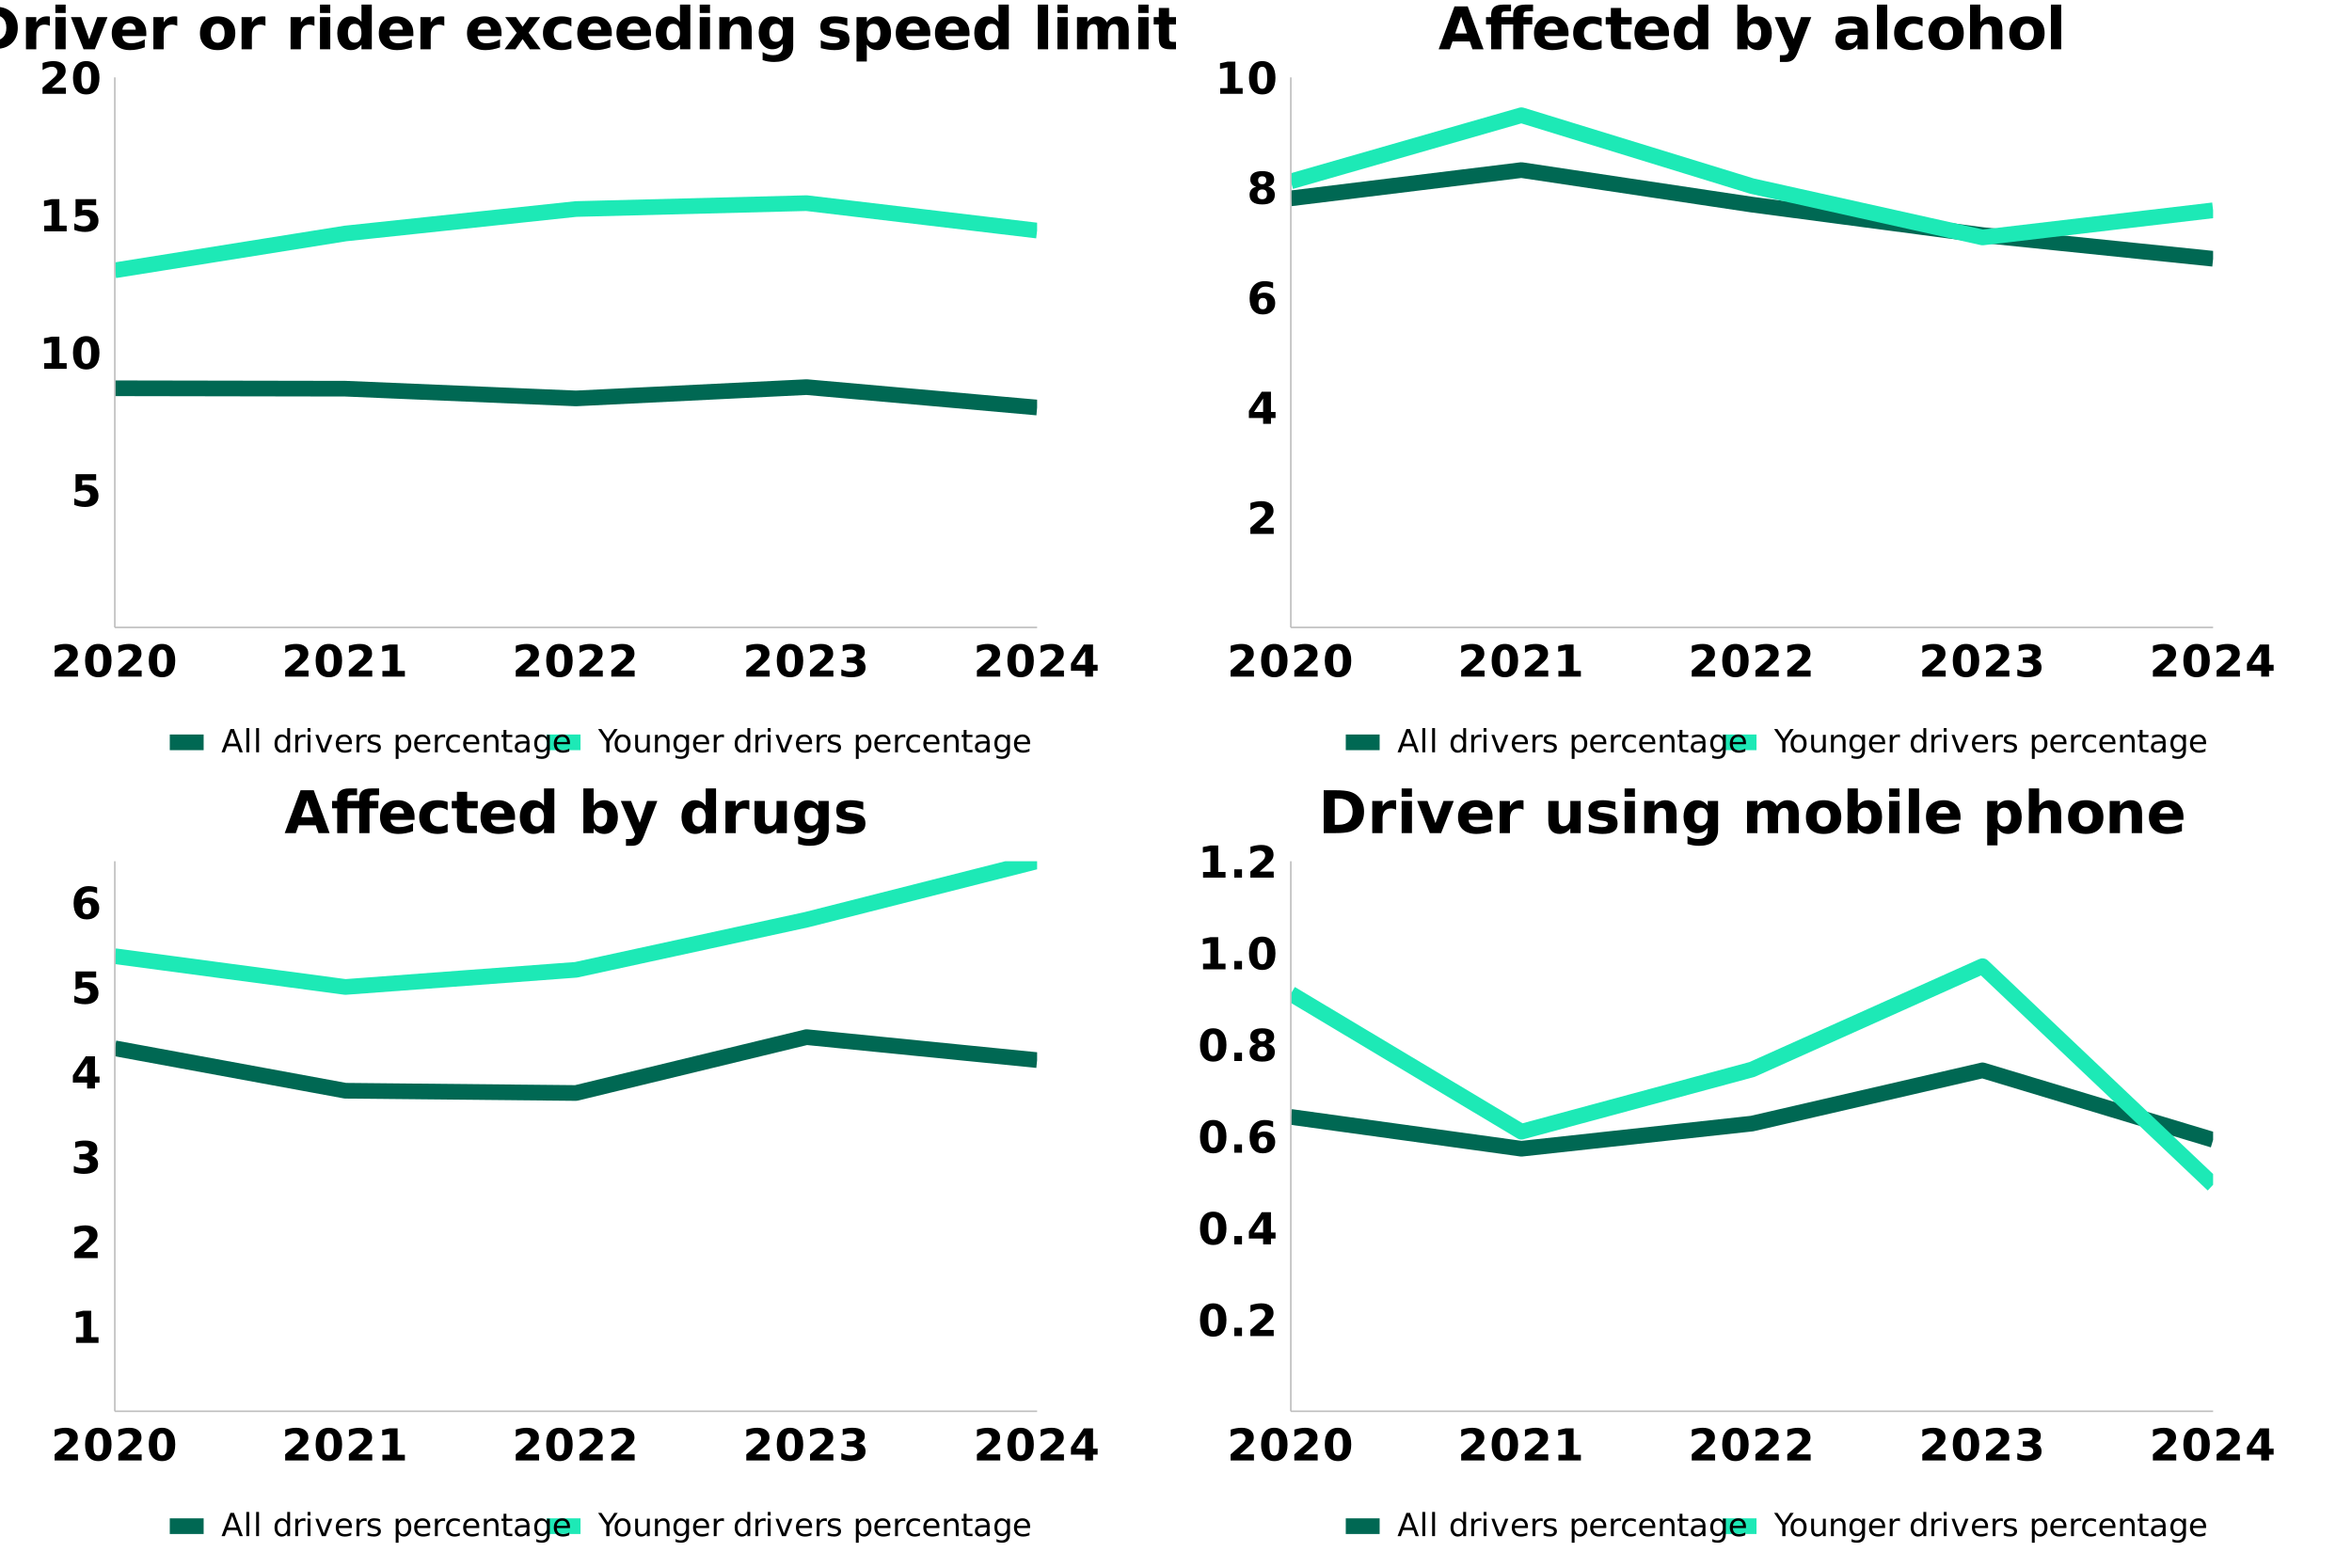 <?xml version="1.0" encoding="UTF-8"?>
<svg xmlns="http://www.w3.org/2000/svg" xmlns:xlink="http://www.w3.org/1999/xlink" width="960" height="640" viewBox="0 0 960 640">
<defs>
<g>
<g id="glyph-0-0">
<path d="M 1.906 -13.125 L 10.312 -13.125 L 10.312 -10.641 L 4.609 -10.641 L 4.609 -8.609 C 4.867 -8.672 5.129 -8.723 5.391 -8.766 C 5.648 -8.805 5.922 -8.828 6.203 -8.828 C 7.797 -8.828 9.035 -8.426 9.922 -7.625 C 10.816 -6.82 11.266 -5.707 11.266 -4.281 C 11.266 -2.863 10.781 -1.754 9.812 -0.953 C 8.844 -0.148 7.5 0.25 5.781 0.25 C 5.031 0.25 4.289 0.176 3.562 0.031 C 2.832 -0.102 2.109 -0.316 1.391 -0.609 L 1.391 -3.281 C 2.109 -2.863 2.785 -2.551 3.422 -2.344 C 4.066 -2.145 4.672 -2.047 5.234 -2.047 C 6.055 -2.047 6.703 -2.242 7.172 -2.641 C 7.648 -3.047 7.891 -3.594 7.891 -4.281 C 7.891 -4.969 7.648 -5.508 7.172 -5.906 C 6.703 -6.312 6.055 -6.516 5.234 -6.516 C 4.754 -6.516 4.238 -6.453 3.688 -6.328 C 3.133 -6.203 2.539 -6.004 1.906 -5.734 Z M 1.906 -13.125 "/>
</g>
<g id="glyph-0-1">
<path d="M 2.109 -2.344 L 5.094 -2.344 L 5.094 -10.812 L 2.031 -10.188 L 2.031 -12.484 L 5.078 -13.125 L 8.297 -13.125 L 8.297 -2.344 L 11.281 -2.344 L 11.281 0 L 2.109 0 Z M 2.109 -2.344 "/>
</g>
<g id="glyph-0-2">
<path d="M 8.281 -6.578 C 8.281 -8.211 8.125 -9.363 7.812 -10.031 C 7.508 -10.707 6.992 -11.047 6.266 -11.047 C 5.535 -11.047 5.016 -10.707 4.703 -10.031 C 4.398 -9.363 4.25 -8.211 4.25 -6.578 C 4.25 -4.922 4.398 -3.75 4.703 -3.062 C 5.016 -2.383 5.535 -2.047 6.266 -2.047 C 6.984 -2.047 7.5 -2.383 7.812 -3.062 C 8.125 -3.75 8.281 -4.922 8.281 -6.578 Z M 11.656 -6.547 C 11.656 -4.367 11.188 -2.691 10.25 -1.516 C 9.312 -0.336 7.984 0.25 6.266 0.25 C 4.535 0.25 3.203 -0.336 2.266 -1.516 C 1.328 -2.691 0.859 -4.367 0.859 -6.547 C 0.859 -8.723 1.328 -10.398 2.266 -11.578 C 3.203 -12.766 4.535 -13.359 6.266 -13.359 C 7.984 -13.359 9.312 -12.766 10.25 -11.578 C 11.188 -10.398 11.656 -8.723 11.656 -6.547 Z M 11.656 -6.547 "/>
</g>
<g id="glyph-0-3">
<path d="M 5.188 -2.484 L 10.953 -2.484 L 10.953 0 L 1.422 0 L 1.422 -2.484 L 6.219 -6.719 C 6.645 -7.102 6.957 -7.477 7.156 -7.844 C 7.363 -8.219 7.469 -8.602 7.469 -9 C 7.469 -9.613 7.258 -10.109 6.844 -10.484 C 6.438 -10.859 5.891 -11.047 5.203 -11.047 C 4.672 -11.047 4.094 -10.93 3.469 -10.703 C 2.844 -10.484 2.172 -10.148 1.453 -9.703 L 1.453 -12.594 C 2.223 -12.844 2.977 -13.031 3.719 -13.156 C 4.457 -13.289 5.188 -13.359 5.906 -13.359 C 7.477 -13.359 8.695 -13.008 9.562 -12.312 C 10.438 -11.625 10.875 -10.664 10.875 -9.438 C 10.875 -8.719 10.688 -8.047 10.312 -7.422 C 9.945 -6.805 9.172 -5.984 7.984 -4.953 Z M 5.188 -2.484 "/>
</g>
<g id="glyph-0-4">
<path d="M 8.391 -7.078 C 9.273 -6.848 9.945 -6.445 10.406 -5.875 C 10.863 -5.312 11.094 -4.598 11.094 -3.734 C 11.094 -2.43 10.594 -1.441 9.594 -0.766 C 8.602 -0.086 7.148 0.25 5.234 0.25 C 4.566 0.25 3.895 0.191 3.219 0.078 C 2.539 -0.023 1.867 -0.18 1.203 -0.391 L 1.203 -3 C 1.836 -2.688 2.469 -2.445 3.094 -2.281 C 3.719 -2.125 4.332 -2.047 4.938 -2.047 C 5.832 -2.047 6.516 -2.203 6.984 -2.516 C 7.461 -2.828 7.703 -3.27 7.703 -3.844 C 7.703 -4.445 7.457 -4.898 6.969 -5.203 C 6.477 -5.516 5.758 -5.672 4.812 -5.672 L 3.453 -5.672 L 3.453 -7.844 L 4.875 -7.844 C 5.727 -7.844 6.363 -7.977 6.781 -8.25 C 7.195 -8.52 7.406 -8.926 7.406 -9.469 C 7.406 -9.969 7.203 -10.352 6.797 -10.625 C 6.391 -10.906 5.816 -11.047 5.078 -11.047 C 4.535 -11.047 3.984 -10.984 3.422 -10.859 C 2.867 -10.734 2.316 -10.551 1.766 -10.312 L 1.766 -12.797 C 2.43 -12.984 3.094 -13.125 3.75 -13.219 C 4.406 -13.312 5.051 -13.359 5.688 -13.359 C 7.395 -13.359 8.672 -13.078 9.516 -12.516 C 10.359 -11.961 10.781 -11.125 10.781 -10 C 10.781 -9.227 10.578 -8.598 10.172 -8.109 C 9.773 -7.617 9.18 -7.273 8.391 -7.078 Z M 8.391 -7.078 "/>
</g>
<g id="glyph-0-5">
<path d="M 6.625 -10.344 L 2.922 -4.844 L 6.625 -4.844 Z M 6.062 -13.125 L 9.828 -13.125 L 9.828 -4.844 L 11.703 -4.844 L 11.703 -2.391 L 9.828 -2.391 L 9.828 0 L 6.625 0 L 6.625 -2.391 L 0.812 -2.391 L 0.812 -5.297 Z M 6.062 -13.125 "/>
</g>
<g id="glyph-0-6">
<path d="M 6.516 -6.484 C 5.922 -6.484 5.473 -6.289 5.172 -5.906 C 4.879 -5.52 4.734 -4.941 4.734 -4.172 C 4.734 -3.41 4.879 -2.836 5.172 -2.453 C 5.473 -2.066 5.922 -1.875 6.516 -1.875 C 7.109 -1.875 7.551 -2.066 7.844 -2.453 C 8.145 -2.836 8.297 -3.41 8.297 -4.172 C 8.297 -4.941 8.145 -5.52 7.844 -5.906 C 7.551 -6.289 7.109 -6.484 6.516 -6.484 Z M 10.703 -12.781 L 10.703 -10.359 C 10.141 -10.617 9.613 -10.812 9.125 -10.938 C 8.633 -11.062 8.156 -11.125 7.688 -11.125 C 6.676 -11.125 5.891 -10.844 5.328 -10.281 C 4.766 -9.727 4.438 -8.898 4.344 -7.797 C 4.727 -8.086 5.145 -8.301 5.594 -8.438 C 6.051 -8.582 6.547 -8.656 7.078 -8.656 C 8.422 -8.656 9.504 -8.258 10.328 -7.469 C 11.148 -6.688 11.562 -5.66 11.562 -4.391 C 11.562 -2.984 11.098 -1.859 10.172 -1.016 C 9.254 -0.172 8.023 0.25 6.484 0.25 C 4.773 0.25 3.453 -0.32 2.516 -1.469 C 1.578 -2.625 1.109 -4.258 1.109 -6.375 C 1.109 -8.539 1.656 -10.242 2.75 -11.484 C 3.844 -12.723 5.344 -13.344 7.25 -13.344 C 7.852 -13.344 8.438 -13.297 9 -13.203 C 9.57 -13.109 10.141 -12.969 10.703 -12.781 Z M 10.703 -12.781 "/>
</g>
<g id="glyph-0-7">
<path d="M 6.266 -5.875 C 5.629 -5.875 5.141 -5.695 4.797 -5.344 C 4.461 -5 4.297 -4.508 4.297 -3.875 C 4.297 -3.227 4.461 -2.734 4.797 -2.391 C 5.141 -2.047 5.629 -1.875 6.266 -1.875 C 6.891 -1.875 7.367 -2.047 7.703 -2.391 C 8.035 -2.734 8.203 -3.227 8.203 -3.875 C 8.203 -4.52 8.035 -5.016 7.703 -5.359 C 7.367 -5.703 6.891 -5.875 6.266 -5.875 Z M 3.797 -6.984 C 3.004 -7.223 2.406 -7.594 2 -8.094 C 1.594 -8.594 1.391 -9.211 1.391 -9.953 C 1.391 -11.066 1.801 -11.91 2.625 -12.484 C 3.457 -13.066 4.672 -13.359 6.266 -13.359 C 7.859 -13.359 9.066 -13.066 9.891 -12.484 C 10.711 -11.91 11.125 -11.066 11.125 -9.953 C 11.125 -9.211 10.922 -8.594 10.516 -8.094 C 10.109 -7.594 9.504 -7.223 8.703 -6.984 C 9.598 -6.742 10.27 -6.344 10.719 -5.781 C 11.176 -5.227 11.406 -4.531 11.406 -3.688 C 11.406 -2.383 10.973 -1.398 10.109 -0.734 C 9.242 -0.078 7.961 0.25 6.266 0.25 C 4.555 0.25 3.266 -0.078 2.391 -0.734 C 1.523 -1.398 1.094 -2.383 1.094 -3.688 C 1.094 -4.531 1.32 -5.227 1.781 -5.781 C 2.238 -6.344 2.91 -6.742 3.797 -6.984 Z M 4.594 -9.609 C 4.594 -9.086 4.734 -8.688 5.016 -8.406 C 5.305 -8.125 5.723 -7.984 6.266 -7.984 C 6.797 -7.984 7.203 -8.125 7.484 -8.406 C 7.773 -8.688 7.922 -9.086 7.922 -9.609 C 7.922 -10.129 7.773 -10.531 7.484 -10.812 C 7.203 -11.094 6.797 -11.234 6.266 -11.234 C 5.723 -11.234 5.305 -11.094 5.016 -10.812 C 4.734 -10.531 4.594 -10.129 4.594 -9.609 Z M 4.594 -9.609 "/>
</g>
<g id="glyph-0-8">
<path d="M 1.844 -3.406 L 5 -3.406 L 5 0 L 1.844 0 Z M 1.844 -3.406 "/>
</g>
<g id="glyph-1-0">
<path d="M 4.438 -8.219 L 2.703 -3.5 L 6.188 -3.5 Z M 3.719 -9.484 L 5.172 -9.484 L 8.781 0 L 7.453 0 L 6.594 -2.438 L 2.312 -2.438 L 1.453 0 L 0.109 0 Z M 3.719 -9.484 "/>
</g>
<g id="glyph-1-1">
<path d="M 1.219 -9.875 L 2.391 -9.875 L 2.391 0 L 1.219 0 Z M 1.219 -9.875 "/>
</g>
<g id="glyph-1-2">
</g>
<g id="glyph-1-3">
<path d="M 5.906 -6.031 L 5.906 -9.875 L 7.078 -9.875 L 7.078 0 L 5.906 0 L 5.906 -1.062 C 5.656 -0.645 5.344 -0.332 4.969 -0.125 C 4.594 0.082 4.145 0.188 3.625 0.188 C 2.77 0.188 2.07 -0.156 1.531 -0.844 C 0.988 -1.531 0.719 -2.43 0.719 -3.547 C 0.719 -4.66 0.988 -5.562 1.531 -6.25 C 2.07 -6.938 2.77 -7.281 3.625 -7.281 C 4.145 -7.281 4.594 -7.176 4.969 -6.969 C 5.344 -6.77 5.656 -6.457 5.906 -6.031 Z M 1.922 -3.547 C 1.922 -2.691 2.098 -2.02 2.453 -1.531 C 2.805 -1.039 3.289 -0.797 3.906 -0.797 C 4.531 -0.797 5.02 -1.039 5.375 -1.531 C 5.727 -2.02 5.906 -2.691 5.906 -3.547 C 5.906 -4.41 5.727 -5.082 5.375 -5.562 C 5.02 -6.051 4.531 -6.297 3.906 -6.297 C 3.289 -6.297 2.805 -6.051 2.453 -5.562 C 2.098 -5.082 1.922 -4.41 1.922 -3.547 Z M 1.922 -3.547 "/>
</g>
<g id="glyph-1-4">
<path d="M 5.344 -6.016 C 5.207 -6.086 5.062 -6.141 4.906 -6.172 C 4.758 -6.211 4.594 -6.234 4.406 -6.234 C 3.75 -6.234 3.242 -6.02 2.891 -5.594 C 2.535 -5.164 2.359 -4.551 2.359 -3.75 L 2.359 0 L 1.188 0 L 1.188 -7.109 L 2.359 -7.109 L 2.359 -6 C 2.598 -6.438 2.914 -6.758 3.312 -6.969 C 3.707 -7.176 4.188 -7.281 4.75 -7.281 C 4.832 -7.281 4.922 -7.273 5.016 -7.266 C 5.109 -7.254 5.219 -7.238 5.344 -7.219 Z M 5.344 -6.016 "/>
</g>
<g id="glyph-1-5">
<path d="M 1.219 -7.109 L 2.391 -7.109 L 2.391 0 L 1.219 0 Z M 1.219 -9.875 L 2.391 -9.875 L 2.391 -8.391 L 1.219 -8.391 Z M 1.219 -9.875 "/>
</g>
<g id="glyph-1-6">
<path d="M 0.391 -7.109 L 1.625 -7.109 L 3.844 -1.141 L 6.062 -7.109 L 7.312 -7.109 L 4.641 0 L 3.047 0 Z M 0.391 -7.109 "/>
</g>
<g id="glyph-1-7">
<path d="M 7.312 -3.844 L 7.312 -3.281 L 1.938 -3.281 C 1.988 -2.469 2.227 -1.852 2.656 -1.438 C 3.094 -1.02 3.695 -0.812 4.469 -0.812 C 4.914 -0.812 5.348 -0.863 5.766 -0.969 C 6.191 -1.082 6.613 -1.25 7.031 -1.469 L 7.031 -0.359 C 6.613 -0.18 6.18 -0.047 5.734 0.047 C 5.297 0.141 4.852 0.188 4.406 0.188 C 3.27 0.188 2.367 -0.141 1.703 -0.797 C 1.047 -1.461 0.719 -2.359 0.719 -3.484 C 0.719 -4.648 1.031 -5.57 1.656 -6.25 C 2.289 -6.938 3.141 -7.281 4.203 -7.281 C 5.16 -7.281 5.914 -6.973 6.469 -6.359 C 7.031 -5.742 7.312 -4.906 7.312 -3.844 Z M 6.141 -4.188 C 6.129 -4.82 5.945 -5.332 5.594 -5.719 C 5.25 -6.102 4.789 -6.297 4.219 -6.297 C 3.562 -6.297 3.035 -6.109 2.641 -5.734 C 2.254 -5.367 2.031 -4.852 1.969 -4.188 Z M 6.141 -4.188 "/>
</g>
<g id="glyph-1-8">
<path d="M 5.75 -6.906 L 5.75 -5.797 C 5.426 -5.961 5.086 -6.086 4.734 -6.172 C 4.379 -6.254 4.008 -6.297 3.625 -6.297 C 3.039 -6.297 2.602 -6.207 2.312 -6.031 C 2.031 -5.852 1.891 -5.586 1.891 -5.234 C 1.891 -4.961 1.988 -4.75 2.188 -4.594 C 2.395 -4.445 2.816 -4.301 3.453 -4.156 L 3.844 -4.062 C 4.676 -3.883 5.266 -3.633 5.609 -3.312 C 5.961 -2.988 6.141 -2.539 6.141 -1.969 C 6.141 -1.301 5.879 -0.773 5.359 -0.391 C 4.836 -0.004 4.117 0.188 3.203 0.188 C 2.816 0.188 2.414 0.148 2 0.078 C 1.594 0.004 1.16 -0.109 0.703 -0.266 L 0.703 -1.469 C 1.141 -1.238 1.566 -1.066 1.984 -0.953 C 2.398 -0.848 2.812 -0.797 3.219 -0.797 C 3.77 -0.797 4.191 -0.891 4.484 -1.078 C 4.785 -1.266 4.938 -1.531 4.938 -1.875 C 4.938 -2.188 4.828 -2.426 4.609 -2.594 C 4.398 -2.77 3.938 -2.938 3.219 -3.094 L 2.812 -3.188 C 2.082 -3.344 1.555 -3.578 1.234 -3.891 C 0.91 -4.203 0.75 -4.633 0.75 -5.188 C 0.75 -5.852 0.984 -6.367 1.453 -6.734 C 1.93 -7.098 2.609 -7.281 3.484 -7.281 C 3.91 -7.281 4.316 -7.25 4.703 -7.188 C 5.086 -7.125 5.438 -7.031 5.75 -6.906 Z M 5.75 -6.906 "/>
</g>
<g id="glyph-1-9">
<path d="M 2.359 -1.062 L 2.359 2.703 L 1.188 2.703 L 1.188 -7.109 L 2.359 -7.109 L 2.359 -6.031 C 2.598 -6.457 2.906 -6.77 3.281 -6.969 C 3.656 -7.176 4.102 -7.281 4.625 -7.281 C 5.488 -7.281 6.191 -6.938 6.734 -6.25 C 7.273 -5.562 7.547 -4.66 7.547 -3.547 C 7.547 -2.43 7.273 -1.531 6.734 -0.844 C 6.191 -0.156 5.488 0.188 4.625 0.188 C 4.102 0.188 3.656 0.082 3.281 -0.125 C 2.906 -0.332 2.598 -0.645 2.359 -1.062 Z M 6.328 -3.547 C 6.328 -4.41 6.148 -5.082 5.797 -5.562 C 5.441 -6.051 4.957 -6.297 4.344 -6.297 C 3.727 -6.297 3.242 -6.051 2.891 -5.562 C 2.535 -5.082 2.359 -4.41 2.359 -3.547 C 2.359 -2.691 2.535 -2.02 2.891 -1.531 C 3.242 -1.039 3.727 -0.797 4.344 -0.797 C 4.957 -0.797 5.441 -1.039 5.797 -1.531 C 6.148 -2.02 6.328 -2.691 6.328 -3.547 Z M 6.328 -3.547 "/>
</g>
<g id="glyph-1-10">
<path d="M 6.344 -6.844 L 6.344 -5.75 C 6.008 -5.926 5.676 -6.062 5.344 -6.156 C 5.008 -6.25 4.676 -6.297 4.344 -6.297 C 3.582 -6.297 2.992 -6.051 2.578 -5.562 C 2.16 -5.082 1.953 -4.41 1.953 -3.547 C 1.953 -2.68 2.16 -2.008 2.578 -1.531 C 2.992 -1.051 3.582 -0.812 4.344 -0.812 C 4.676 -0.812 5.008 -0.852 5.344 -0.938 C 5.676 -1.031 6.008 -1.172 6.344 -1.359 L 6.344 -0.266 C 6.02 -0.117 5.68 -0.008 5.328 0.062 C 4.984 0.145 4.613 0.188 4.219 0.188 C 3.145 0.188 2.289 -0.145 1.656 -0.812 C 1.031 -1.488 0.719 -2.398 0.719 -3.547 C 0.719 -4.703 1.035 -5.613 1.672 -6.281 C 2.305 -6.945 3.18 -7.281 4.297 -7.281 C 4.648 -7.281 5 -7.242 5.344 -7.172 C 5.688 -7.098 6.02 -6.988 6.344 -6.844 Z M 6.344 -6.844 "/>
</g>
<g id="glyph-1-11">
<path d="M 7.141 -4.297 L 7.141 0 L 5.969 0 L 5.969 -4.25 C 5.969 -4.926 5.836 -5.43 5.578 -5.766 C 5.316 -6.098 4.922 -6.266 4.391 -6.266 C 3.766 -6.266 3.27 -6.062 2.906 -5.656 C 2.539 -5.258 2.359 -4.711 2.359 -4.016 L 2.359 0 L 1.188 0 L 1.188 -7.109 L 2.359 -7.109 L 2.359 -6 C 2.641 -6.426 2.969 -6.742 3.344 -6.953 C 3.719 -7.172 4.156 -7.281 4.656 -7.281 C 5.469 -7.281 6.082 -7.023 6.5 -6.516 C 6.926 -6.016 7.141 -5.273 7.141 -4.297 Z M 7.141 -4.297 "/>
</g>
<g id="glyph-1-12">
<path d="M 2.375 -9.125 L 2.375 -7.109 L 4.781 -7.109 L 4.781 -6.203 L 2.375 -6.203 L 2.375 -2.344 C 2.375 -1.758 2.453 -1.383 2.609 -1.219 C 2.773 -1.062 3.102 -0.984 3.594 -0.984 L 4.781 -0.984 L 4.781 0 L 3.594 0 C 2.688 0 2.062 -0.164 1.719 -0.5 C 1.375 -0.844 1.203 -1.457 1.203 -2.344 L 1.203 -6.203 L 0.344 -6.203 L 0.344 -7.109 L 1.203 -7.109 L 1.203 -9.125 Z M 2.375 -9.125 "/>
</g>
<g id="glyph-1-13">
<path d="M 4.453 -3.578 C 3.516 -3.578 2.863 -3.469 2.5 -3.25 C 2.133 -3.031 1.953 -2.66 1.953 -2.141 C 1.953 -1.734 2.086 -1.406 2.359 -1.156 C 2.629 -0.914 3 -0.797 3.469 -0.797 C 4.113 -0.797 4.633 -1.023 5.031 -1.484 C 5.426 -1.941 5.625 -2.551 5.625 -3.312 L 5.625 -3.578 Z M 6.781 -4.062 L 6.781 0 L 5.625 0 L 5.625 -1.078 C 5.352 -0.648 5.02 -0.332 4.625 -0.125 C 4.227 0.082 3.738 0.188 3.156 0.188 C 2.426 0.188 1.848 -0.016 1.422 -0.422 C 0.992 -0.836 0.781 -1.383 0.781 -2.062 C 0.781 -2.863 1.047 -3.469 1.578 -3.875 C 2.117 -4.281 2.922 -4.484 3.984 -4.484 L 5.625 -4.484 L 5.625 -4.609 C 5.625 -5.141 5.445 -5.551 5.094 -5.844 C 4.738 -6.145 4.238 -6.297 3.594 -6.297 C 3.188 -6.297 2.789 -6.242 2.406 -6.141 C 2.02 -6.047 1.648 -5.898 1.297 -5.703 L 1.297 -6.781 C 1.723 -6.945 2.141 -7.07 2.547 -7.156 C 2.953 -7.238 3.344 -7.281 3.719 -7.281 C 4.75 -7.281 5.516 -7.016 6.016 -6.484 C 6.523 -5.953 6.781 -5.145 6.781 -4.062 Z M 6.781 -4.062 "/>
</g>
<g id="glyph-1-14">
<path d="M 5.906 -3.641 C 5.906 -4.484 5.727 -5.133 5.375 -5.594 C 5.031 -6.062 4.539 -6.297 3.906 -6.297 C 3.281 -6.297 2.789 -6.062 2.438 -5.594 C 2.094 -5.133 1.922 -4.484 1.922 -3.641 C 1.922 -2.797 2.094 -2.141 2.438 -1.672 C 2.789 -1.211 3.281 -0.984 3.906 -0.984 C 4.539 -0.984 5.031 -1.211 5.375 -1.672 C 5.727 -2.141 5.906 -2.797 5.906 -3.641 Z M 7.078 -0.875 C 7.078 0.332 6.805 1.227 6.266 1.812 C 5.723 2.406 4.898 2.703 3.797 2.703 C 3.391 2.703 3.004 2.672 2.641 2.609 C 2.273 2.547 1.922 2.453 1.578 2.328 L 1.578 1.188 C 1.922 1.375 2.258 1.508 2.594 1.594 C 2.926 1.688 3.266 1.734 3.609 1.734 C 4.379 1.734 4.953 1.535 5.328 1.141 C 5.711 0.742 5.906 0.141 5.906 -0.672 L 5.906 -1.25 C 5.664 -0.832 5.352 -0.52 4.969 -0.312 C 4.594 -0.102 4.145 0 3.625 0 C 2.75 0 2.047 -0.332 1.516 -1 C 0.984 -1.664 0.719 -2.547 0.719 -3.641 C 0.719 -4.734 0.984 -5.613 1.516 -6.281 C 2.047 -6.945 2.75 -7.281 3.625 -7.281 C 4.145 -7.281 4.594 -7.176 4.969 -6.969 C 5.352 -6.758 5.664 -6.445 5.906 -6.031 L 5.906 -7.109 L 7.078 -7.109 Z M 7.078 -0.875 "/>
</g>
<g id="glyph-1-15">
<path d="M -0.031 -9.484 L 1.359 -9.484 L 3.984 -5.578 L 6.594 -9.484 L 7.969 -9.484 L 4.609 -4.516 L 4.609 0 L 3.328 0 L 3.328 -4.516 Z M -0.031 -9.484 "/>
</g>
<g id="glyph-1-16">
<path d="M 3.984 -6.297 C 3.359 -6.297 2.863 -6.051 2.5 -5.562 C 2.133 -5.07 1.953 -4.398 1.953 -3.547 C 1.953 -2.691 2.129 -2.02 2.484 -1.531 C 2.848 -1.051 3.348 -0.812 3.984 -0.812 C 4.598 -0.812 5.086 -1.055 5.453 -1.547 C 5.816 -2.035 6 -2.703 6 -3.547 C 6 -4.391 5.816 -5.055 5.453 -5.547 C 5.086 -6.047 4.598 -6.297 3.984 -6.297 Z M 3.984 -7.281 C 4.992 -7.281 5.789 -6.945 6.375 -6.281 C 6.957 -5.625 7.25 -4.711 7.25 -3.547 C 7.25 -2.379 6.957 -1.461 6.375 -0.797 C 5.789 -0.141 4.992 0.188 3.984 0.188 C 2.961 0.188 2.16 -0.141 1.578 -0.797 C 1.004 -1.461 0.719 -2.379 0.719 -3.547 C 0.719 -4.711 1.004 -5.625 1.578 -6.281 C 2.16 -6.945 2.961 -7.281 3.984 -7.281 Z M 3.984 -7.281 "/>
</g>
<g id="glyph-1-17">
<path d="M 1.109 -2.812 L 1.109 -7.109 L 2.266 -7.109 L 2.266 -2.844 C 2.266 -2.176 2.395 -1.672 2.656 -1.328 C 2.926 -0.992 3.32 -0.828 3.844 -0.828 C 4.477 -0.828 4.977 -1.023 5.344 -1.422 C 5.707 -1.828 5.891 -2.379 5.891 -3.078 L 5.891 -7.109 L 7.062 -7.109 L 7.062 0 L 5.891 0 L 5.891 -1.094 C 5.609 -0.656 5.281 -0.332 4.906 -0.125 C 4.531 0.082 4.094 0.188 3.594 0.188 C 2.781 0.188 2.16 -0.066 1.734 -0.578 C 1.316 -1.086 1.109 -1.832 1.109 -2.812 Z M 4.047 -7.281 Z M 4.047 -7.281 "/>
</g>
<g id="glyph-2-0">
<path d="M 6.719 -14.094 L 6.719 -3.406 L 8.328 -3.406 C 10.172 -3.406 11.578 -3.863 12.547 -4.781 C 13.523 -5.695 14.016 -7.023 14.016 -8.766 C 14.016 -10.504 13.531 -11.828 12.562 -12.734 C 11.594 -13.641 10.18 -14.094 8.328 -14.094 Z M 2.203 -17.5 L 6.969 -17.5 C 9.625 -17.5 11.598 -17.305 12.891 -16.922 C 14.191 -16.547 15.312 -15.906 16.25 -15 C 17.062 -14.207 17.664 -13.297 18.062 -12.266 C 18.469 -11.234 18.672 -10.066 18.672 -8.766 C 18.672 -7.441 18.469 -6.266 18.062 -5.234 C 17.664 -4.203 17.062 -3.289 16.25 -2.5 C 15.312 -1.594 14.188 -0.945 12.875 -0.562 C 11.562 -0.188 9.594 0 6.969 0 L 2.203 0 Z M 2.203 -17.5 "/>
</g>
<g id="glyph-2-1">
<path d="M 11.766 -9.547 C 11.398 -9.723 11.035 -9.852 10.672 -9.938 C 10.305 -10.02 9.941 -10.062 9.578 -10.062 C 8.492 -10.062 7.66 -9.711 7.078 -9.016 C 6.504 -8.328 6.219 -7.336 6.219 -6.047 L 6.219 0 L 2.016 0 L 2.016 -13.125 L 6.219 -13.125 L 6.219 -10.969 C 6.75 -11.832 7.363 -12.457 8.062 -12.844 C 8.77 -13.238 9.609 -13.438 10.578 -13.438 C 10.723 -13.438 10.875 -13.43 11.031 -13.422 C 11.195 -13.41 11.438 -13.383 11.75 -13.344 Z M 11.766 -9.547 "/>
</g>
<g id="glyph-2-2">
<path d="M 2.016 -13.125 L 6.219 -13.125 L 6.219 0 L 2.016 0 Z M 2.016 -18.234 L 6.219 -18.234 L 6.219 -14.812 L 2.016 -14.812 Z M 2.016 -18.234 "/>
</g>
<g id="glyph-2-3">
<path d="M 0.359 -13.125 L 4.562 -13.125 L 7.828 -4.062 L 11.094 -13.125 L 15.297 -13.125 L 10.125 0 L 5.516 0 Z M 0.359 -13.125 "/>
</g>
<g id="glyph-2-4">
<path d="M 15.125 -6.594 L 15.125 -5.406 L 5.312 -5.406 C 5.414 -4.414 5.77 -3.676 6.375 -3.188 C 6.988 -2.695 7.844 -2.453 8.938 -2.453 C 9.812 -2.453 10.711 -2.582 11.641 -2.844 C 12.566 -3.102 13.52 -3.5 14.5 -4.031 L 14.5 -0.797 C 13.508 -0.422 12.516 -0.141 11.516 0.047 C 10.523 0.242 9.535 0.344 8.547 0.344 C 6.172 0.344 4.32 -0.258 3 -1.469 C 1.688 -2.676 1.031 -4.367 1.031 -6.547 C 1.031 -8.691 1.676 -10.375 2.969 -11.594 C 4.258 -12.82 6.039 -13.438 8.312 -13.438 C 10.375 -13.438 12.023 -12.816 13.266 -11.578 C 14.504 -10.336 15.125 -8.676 15.125 -6.594 Z M 10.812 -8 C 10.812 -8.789 10.578 -9.43 10.109 -9.922 C 9.641 -10.41 9.031 -10.656 8.281 -10.656 C 7.469 -10.656 6.805 -10.426 6.297 -9.969 C 5.797 -9.508 5.484 -8.852 5.359 -8 Z M 10.812 -8 "/>
</g>
<g id="glyph-2-5">
</g>
<g id="glyph-2-6">
<path d="M 8.266 -10.438 C 7.336 -10.438 6.629 -10.102 6.141 -9.438 C 5.648 -8.77 5.406 -7.805 5.406 -6.547 C 5.406 -5.297 5.648 -4.332 6.141 -3.656 C 6.629 -2.988 7.336 -2.656 8.266 -2.656 C 9.18 -2.656 9.879 -2.988 10.359 -3.656 C 10.848 -4.332 11.094 -5.297 11.094 -6.547 C 11.094 -7.805 10.848 -8.77 10.359 -9.438 C 9.879 -10.102 9.18 -10.438 8.266 -10.438 Z M 8.266 -13.438 C 10.523 -13.438 12.285 -12.828 13.547 -11.609 C 14.816 -10.391 15.453 -8.703 15.453 -6.547 C 15.453 -4.391 14.816 -2.703 13.547 -1.484 C 12.285 -0.266 10.523 0.344 8.266 0.344 C 5.992 0.344 4.219 -0.266 2.938 -1.484 C 1.664 -2.703 1.031 -4.391 1.031 -6.547 C 1.031 -8.703 1.664 -10.391 2.938 -11.609 C 4.219 -12.828 5.992 -13.438 8.266 -13.438 Z M 8.266 -13.438 "/>
</g>
<g id="glyph-2-7">
<path d="M 10.953 -11.203 L 10.953 -18.234 L 15.172 -18.234 L 15.172 0 L 10.953 0 L 10.953 -1.906 C 10.367 -1.125 9.727 -0.551 9.031 -0.188 C 8.344 0.164 7.539 0.344 6.625 0.344 C 5.008 0.344 3.68 -0.297 2.641 -1.578 C 1.598 -2.867 1.078 -4.523 1.078 -6.547 C 1.078 -8.578 1.598 -10.234 2.641 -11.516 C 3.68 -12.797 5.008 -13.438 6.625 -13.438 C 7.531 -13.438 8.332 -13.254 9.031 -12.891 C 9.727 -12.535 10.367 -11.973 10.953 -11.203 Z M 8.188 -2.703 C 9.082 -2.703 9.766 -3.031 10.234 -3.688 C 10.711 -4.344 10.953 -5.297 10.953 -6.547 C 10.953 -7.797 10.711 -8.75 10.234 -9.406 C 9.766 -10.062 9.082 -10.391 8.188 -10.391 C 7.289 -10.391 6.602 -10.062 6.125 -9.406 C 5.656 -8.75 5.422 -7.797 5.422 -6.547 C 5.422 -5.297 5.656 -4.344 6.125 -3.688 C 6.602 -3.031 7.289 -2.703 8.188 -2.703 Z M 8.188 -2.703 "/>
</g>
<g id="glyph-2-8">
<path d="M 5.328 -6.719 L 0.594 -13.125 L 5.047 -13.125 L 7.719 -9.234 L 10.438 -13.125 L 14.891 -13.125 L 10.156 -6.734 L 15.125 0 L 10.672 0 L 7.719 -4.156 L 4.812 0 L 0.359 0 Z M 5.328 -6.719 "/>
</g>
<g id="glyph-2-9">
<path d="M 12.625 -12.719 L 12.625 -9.297 C 12.051 -9.68 11.477 -9.969 10.906 -10.156 C 10.332 -10.344 9.738 -10.438 9.125 -10.438 C 7.945 -10.438 7.031 -10.094 6.375 -9.406 C 5.727 -8.727 5.406 -7.773 5.406 -6.547 C 5.406 -5.328 5.727 -4.375 6.375 -3.688 C 7.031 -3 7.945 -2.656 9.125 -2.656 C 9.781 -2.656 10.398 -2.754 10.984 -2.953 C 11.578 -3.148 12.125 -3.441 12.625 -3.828 L 12.625 -0.391 C 11.969 -0.148 11.301 0.031 10.625 0.156 C 9.945 0.281 9.27 0.344 8.594 0.344 C 6.227 0.344 4.375 -0.266 3.031 -1.484 C 1.695 -2.703 1.031 -4.391 1.031 -6.547 C 1.031 -8.711 1.695 -10.398 3.031 -11.609 C 4.375 -12.828 6.227 -13.438 8.594 -13.438 C 9.281 -13.438 9.957 -13.375 10.625 -13.25 C 11.289 -13.133 11.957 -12.957 12.625 -12.719 Z M 12.625 -12.719 "/>
</g>
<g id="glyph-2-10">
<path d="M 15.219 -8 L 15.219 0 L 11 0 L 11 -6.125 C 11 -7.25 10.973 -8.023 10.922 -8.453 C 10.867 -8.891 10.781 -9.207 10.656 -9.406 C 10.488 -9.688 10.266 -9.898 9.984 -10.047 C 9.703 -10.203 9.383 -10.281 9.031 -10.281 C 8.156 -10.281 7.469 -9.941 6.969 -9.266 C 6.469 -8.586 6.219 -7.648 6.219 -6.453 L 6.219 0 L 2.016 0 L 2.016 -13.125 L 6.219 -13.125 L 6.219 -11.203 C 6.844 -11.973 7.508 -12.535 8.219 -12.891 C 8.938 -13.254 9.723 -13.438 10.578 -13.438 C 12.098 -13.438 13.25 -12.973 14.031 -12.047 C 14.82 -11.117 15.219 -9.77 15.219 -8 Z M 15.219 -8 "/>
</g>
<g id="glyph-2-11">
<path d="M 10.953 -2.234 C 10.367 -1.461 9.727 -0.895 9.031 -0.531 C 8.344 -0.176 7.539 0 6.625 0 C 5.02 0 3.691 -0.629 2.641 -1.891 C 1.598 -3.148 1.078 -4.758 1.078 -6.719 C 1.078 -8.676 1.598 -10.281 2.641 -11.531 C 3.691 -12.789 5.02 -13.422 6.625 -13.422 C 7.539 -13.422 8.344 -13.238 9.031 -12.875 C 9.727 -12.52 10.367 -11.957 10.953 -11.188 L 10.953 -13.125 L 15.172 -13.125 L 15.172 -1.328 C 15.172 0.785 14.504 2.398 13.172 3.516 C 11.836 4.629 9.906 5.188 7.375 5.188 C 6.551 5.188 5.754 5.125 4.984 5 C 4.223 4.875 3.457 4.68 2.688 4.422 L 2.688 1.156 C 3.414 1.57 4.129 1.883 4.828 2.094 C 5.535 2.301 6.25 2.406 6.969 2.406 C 8.344 2.406 9.348 2.102 9.984 1.5 C 10.629 0.895 10.953 -0.047 10.953 -1.328 Z M 8.188 -10.391 C 7.312 -10.391 6.629 -10.066 6.141 -9.422 C 5.66 -8.785 5.422 -7.883 5.422 -6.719 C 5.422 -5.508 5.656 -4.594 6.125 -3.969 C 6.594 -3.352 7.281 -3.047 8.188 -3.047 C 9.062 -3.047 9.738 -3.363 10.219 -4 C 10.707 -4.645 10.953 -5.551 10.953 -6.719 C 10.953 -7.883 10.707 -8.785 10.219 -9.422 C 9.738 -10.066 9.062 -10.391 8.188 -10.391 Z M 8.188 -10.391 "/>
</g>
<g id="glyph-2-12">
<path d="M 12.266 -12.719 L 12.266 -9.531 C 11.367 -9.906 10.504 -10.188 9.672 -10.375 C 8.836 -10.562 8.047 -10.656 7.297 -10.656 C 6.504 -10.656 5.914 -10.555 5.531 -10.359 C 5.145 -10.16 4.953 -9.852 4.953 -9.438 C 4.953 -9.102 5.098 -8.844 5.391 -8.656 C 5.68 -8.477 6.207 -8.348 6.969 -8.266 L 7.703 -8.156 C 9.848 -7.883 11.289 -7.438 12.031 -6.812 C 12.781 -6.188 13.156 -5.207 13.156 -3.875 C 13.156 -2.469 12.641 -1.41 11.609 -0.703 C 10.578 -0.004 9.035 0.344 6.984 0.344 C 6.117 0.344 5.223 0.27 4.297 0.125 C 3.367 -0.008 2.414 -0.211 1.438 -0.484 L 1.438 -3.672 C 2.281 -3.266 3.141 -2.957 4.016 -2.75 C 4.891 -2.551 5.781 -2.453 6.688 -2.453 C 7.508 -2.453 8.129 -2.562 8.547 -2.781 C 8.961 -3.008 9.172 -3.348 9.172 -3.797 C 9.172 -4.172 9.023 -4.445 8.734 -4.625 C 8.453 -4.812 7.883 -4.957 7.031 -5.062 L 6.297 -5.156 C 4.43 -5.395 3.125 -5.828 2.375 -6.453 C 1.625 -7.086 1.25 -8.051 1.25 -9.344 C 1.25 -10.727 1.723 -11.754 2.672 -12.422 C 3.629 -13.098 5.094 -13.438 7.062 -13.438 C 7.832 -13.438 8.641 -13.379 9.484 -13.266 C 10.336 -13.148 11.266 -12.969 12.266 -12.719 Z M 12.266 -12.719 "/>
</g>
<g id="glyph-2-13">
<path d="M 6.219 -1.906 L 6.219 5 L 2.016 5 L 2.016 -13.125 L 6.219 -13.125 L 6.219 -11.203 C 6.789 -11.973 7.426 -12.535 8.125 -12.891 C 8.832 -13.254 9.645 -13.438 10.562 -13.438 C 12.176 -13.438 13.504 -12.797 14.547 -11.516 C 15.586 -10.234 16.109 -8.578 16.109 -6.547 C 16.109 -4.523 15.586 -2.867 14.547 -1.578 C 13.504 -0.297 12.176 0.344 10.562 0.344 C 9.645 0.344 8.832 0.16 8.125 -0.203 C 7.426 -0.566 6.789 -1.133 6.219 -1.906 Z M 9 -10.391 C 8.102 -10.391 7.414 -10.062 6.938 -9.406 C 6.457 -8.75 6.219 -7.797 6.219 -6.547 C 6.219 -5.305 6.457 -4.352 6.938 -3.688 C 7.414 -3.031 8.102 -2.703 9 -2.703 C 9.895 -2.703 10.578 -3.031 11.047 -3.688 C 11.523 -4.344 11.766 -5.297 11.766 -6.547 C 11.766 -7.797 11.523 -8.75 11.047 -9.406 C 10.578 -10.062 9.895 -10.391 9 -10.391 Z M 9 -10.391 "/>
</g>
<g id="glyph-2-14">
<path d="M 2.016 -18.234 L 6.219 -18.234 L 6.219 0 L 2.016 0 Z M 2.016 -18.234 "/>
</g>
<g id="glyph-2-15">
<path d="M 14.188 -10.953 C 14.719 -11.766 15.348 -12.379 16.078 -12.797 C 16.805 -13.223 17.609 -13.438 18.484 -13.438 C 19.992 -13.438 21.141 -12.973 21.922 -12.047 C 22.711 -11.117 23.109 -9.77 23.109 -8 L 23.109 0 L 18.891 0 L 18.891 -6.844 C 18.898 -6.945 18.906 -7.051 18.906 -7.156 C 18.914 -7.27 18.922 -7.426 18.922 -7.625 C 18.922 -8.562 18.781 -9.238 18.5 -9.656 C 18.227 -10.07 17.789 -10.281 17.188 -10.281 C 16.383 -10.281 15.766 -9.953 15.328 -9.297 C 14.898 -8.641 14.676 -7.691 14.656 -6.453 L 14.656 0 L 10.438 0 L 10.438 -6.844 C 10.438 -8.301 10.312 -9.238 10.062 -9.656 C 9.812 -10.07 9.367 -10.281 8.734 -10.281 C 7.93 -10.281 7.312 -9.945 6.875 -9.281 C 6.438 -8.625 6.219 -7.68 6.219 -6.453 L 6.219 0 L 2 0 L 2 -13.125 L 6.219 -13.125 L 6.219 -11.203 C 6.727 -11.941 7.316 -12.5 7.984 -12.875 C 8.648 -13.25 9.391 -13.438 10.203 -13.438 C 11.109 -13.438 11.906 -13.219 12.594 -12.781 C 13.289 -12.344 13.82 -11.734 14.188 -10.953 Z M 14.188 -10.953 "/>
</g>
<g id="glyph-2-16">
<path d="M 6.594 -16.859 L 6.594 -13.125 L 10.922 -13.125 L 10.922 -10.125 L 6.594 -10.125 L 6.594 -4.562 C 6.594 -3.945 6.711 -3.531 6.953 -3.312 C 7.203 -3.102 7.688 -3 8.406 -3 L 10.562 -3 L 10.562 0 L 6.969 0 C 5.312 0 4.133 -0.344 3.438 -1.031 C 2.75 -1.727 2.406 -2.906 2.406 -4.562 L 2.406 -10.125 L 0.312 -10.125 L 0.312 -13.125 L 2.406 -13.125 L 2.406 -16.859 Z M 6.594 -16.859 "/>
</g>
<g id="glyph-2-17">
<path d="M 12.828 -3.188 L 5.766 -3.188 L 4.656 0 L 0.125 0 L 6.594 -17.5 L 11.984 -17.5 L 18.453 0 L 13.922 0 Z M 6.891 -6.438 L 11.688 -6.438 L 9.297 -13.391 Z M 6.891 -6.438 "/>
</g>
<g id="glyph-2-18">
<path d="M 10.656 -18.234 L 10.656 -15.484 L 8.328 -15.484 C 7.734 -15.484 7.32 -15.379 7.094 -15.172 C 6.852 -14.953 6.734 -14.578 6.734 -14.047 L 6.734 -13.125 L 11.547 -13.125 L 11.547 -14.047 C 11.547 -15.473 11.941 -16.523 12.734 -17.203 C 13.535 -17.891 14.77 -18.234 16.438 -18.234 L 19.656 -18.234 L 19.656 -15.484 L 17.328 -15.484 C 16.734 -15.484 16.32 -15.379 16.094 -15.172 C 15.852 -14.953 15.734 -14.578 15.734 -14.047 L 15.734 -13.125 L 19.328 -13.125 L 19.328 -10.125 L 15.734 -10.125 L 15.734 0 L 11.547 0 L 11.547 -10.125 L 6.734 -10.125 L 6.734 0 L 2.547 0 L 2.547 -10.125 L 0.453 -10.125 L 0.453 -13.125 L 2.547 -13.125 L 2.547 -14.047 C 2.547 -15.473 2.941 -16.523 3.734 -17.203 C 4.535 -17.891 5.77 -18.234 7.438 -18.234 Z M 10.656 -18.234 "/>
</g>
<g id="glyph-2-19">
<path d="M 9 -2.703 C 9.895 -2.703 10.578 -3.031 11.047 -3.688 C 11.523 -4.344 11.766 -5.297 11.766 -6.547 C 11.766 -7.797 11.523 -8.75 11.047 -9.406 C 10.578 -10.062 9.895 -10.391 9 -10.391 C 8.102 -10.391 7.414 -10.062 6.938 -9.406 C 6.457 -8.75 6.219 -7.797 6.219 -6.547 C 6.219 -5.305 6.457 -4.352 6.938 -3.688 C 7.414 -3.031 8.102 -2.703 9 -2.703 Z M 6.219 -11.203 C 6.789 -11.973 7.426 -12.535 8.125 -12.891 C 8.832 -13.254 9.645 -13.438 10.562 -13.438 C 12.176 -13.438 13.504 -12.797 14.547 -11.516 C 15.586 -10.234 16.109 -8.578 16.109 -6.547 C 16.109 -4.523 15.586 -2.867 14.547 -1.578 C 13.504 -0.297 12.176 0.344 10.562 0.344 C 9.645 0.344 8.832 0.16 8.125 -0.203 C 7.426 -0.566 6.789 -1.133 6.219 -1.906 L 6.219 0 L 2.016 0 L 2.016 -18.234 L 6.219 -18.234 Z M 6.219 -11.203 "/>
</g>
<g id="glyph-2-20">
<path d="M 0.297 -13.125 L 4.484 -13.125 L 8.016 -4.219 L 11.016 -13.125 L 15.219 -13.125 L 9.688 1.25 C 9.133 2.707 8.488 3.727 7.75 4.312 C 7.008 4.895 6.035 5.188 4.828 5.188 L 2.406 5.188 L 2.406 2.422 L 3.719 2.422 C 4.426 2.422 4.941 2.305 5.266 2.078 C 5.586 1.859 5.844 1.457 6.031 0.875 L 6.141 0.5 Z M 0.297 -13.125 "/>
</g>
<g id="glyph-2-21">
<path d="M 7.906 -5.906 C 7.031 -5.906 6.367 -5.754 5.922 -5.453 C 5.484 -5.16 5.266 -4.727 5.266 -4.156 C 5.266 -3.625 5.441 -3.207 5.797 -2.906 C 6.148 -2.602 6.645 -2.453 7.281 -2.453 C 8.07 -2.453 8.734 -2.734 9.266 -3.297 C 9.805 -3.867 10.078 -4.578 10.078 -5.422 L 10.078 -5.906 Z M 14.312 -7.484 L 14.312 0 L 10.078 0 L 10.078 -1.953 C 9.516 -1.148 8.879 -0.566 8.172 -0.203 C 7.473 0.16 6.617 0.344 5.609 0.344 C 4.254 0.344 3.148 -0.051 2.297 -0.844 C 1.453 -1.645 1.031 -2.676 1.031 -3.938 C 1.031 -5.477 1.555 -6.609 2.609 -7.328 C 3.672 -8.047 5.336 -8.406 7.609 -8.406 L 10.078 -8.406 L 10.078 -8.734 C 10.078 -9.398 9.816 -9.883 9.297 -10.188 C 8.773 -10.5 7.957 -10.656 6.844 -10.656 C 5.945 -10.656 5.109 -10.562 4.328 -10.375 C 3.555 -10.195 2.844 -9.93 2.188 -9.578 L 2.188 -12.781 C 3.082 -13 3.984 -13.16 4.891 -13.266 C 5.797 -13.379 6.703 -13.438 7.609 -13.438 C 9.973 -13.438 11.68 -12.969 12.734 -12.031 C 13.785 -11.102 14.312 -9.586 14.312 -7.484 Z M 14.312 -7.484 "/>
</g>
<g id="glyph-2-22">
<path d="M 15.219 -8 L 15.219 0 L 11 0 L 11 -6.094 C 11 -7.238 10.973 -8.023 10.922 -8.453 C 10.867 -8.891 10.781 -9.207 10.656 -9.406 C 10.488 -9.688 10.266 -9.898 9.984 -10.047 C 9.703 -10.203 9.383 -10.281 9.031 -10.281 C 8.156 -10.281 7.469 -9.941 6.969 -9.266 C 6.469 -8.586 6.219 -7.648 6.219 -6.453 L 6.219 0 L 2.016 0 L 2.016 -18.234 L 6.219 -18.234 L 6.219 -11.203 C 6.844 -11.973 7.508 -12.535 8.219 -12.891 C 8.938 -13.254 9.723 -13.438 10.578 -13.438 C 12.098 -13.438 13.25 -12.973 14.031 -12.047 C 14.82 -11.117 15.219 -9.77 15.219 -8 Z M 15.219 -8 "/>
</g>
<g id="glyph-2-23">
<path d="M 1.875 -5.109 L 1.875 -13.125 L 6.094 -13.125 L 6.094 -11.812 C 6.094 -11.102 6.086 -10.211 6.078 -9.141 C 6.078 -8.066 6.078 -7.348 6.078 -6.984 C 6.078 -5.93 6.102 -5.172 6.156 -4.703 C 6.207 -4.242 6.301 -3.906 6.438 -3.688 C 6.602 -3.414 6.828 -3.207 7.109 -3.062 C 7.391 -2.914 7.707 -2.844 8.062 -2.844 C 8.938 -2.844 9.625 -3.176 10.125 -3.844 C 10.625 -4.52 10.875 -5.453 10.875 -6.641 L 10.875 -13.125 L 15.078 -13.125 L 15.078 0 L 10.875 0 L 10.875 -1.906 C 10.238 -1.133 9.566 -0.566 8.859 -0.203 C 8.16 0.16 7.383 0.344 6.531 0.344 C 5.008 0.344 3.852 -0.117 3.062 -1.047 C 2.27 -1.984 1.875 -3.336 1.875 -5.109 Z M 1.875 -5.109 "/>
</g>
</g>
<clipPath id="clip-0">
<path clip-rule="nonzero" d="M 0 0 L 480 0 L 480 320 L 0 320 Z M 0 0 "/>
</clipPath>
<clipPath id="clip-1">
<path clip-rule="nonzero" d="M 46.867 154 L 423.309 154 L 423.309 170 L 46.867 170 Z M 46.867 154 "/>
</clipPath>
<clipPath id="clip-2">
<path clip-rule="nonzero" d="M 46.867 79 L 423.309 79 L 423.309 114 L 46.867 114 Z M 46.867 79 "/>
</clipPath>
<clipPath id="clip-3">
<path clip-rule="nonzero" d="M 480 0 L 960 0 L 960 320 L 480 320 Z M 480 0 "/>
</clipPath>
<clipPath id="clip-4">
<path clip-rule="nonzero" d="M 526.867 66 L 903.309 66 L 903.309 109 L 526.867 109 Z M 526.867 66 "/>
</clipPath>
<clipPath id="clip-5">
<path clip-rule="nonzero" d="M 526.867 43 L 903.309 43 L 903.309 101 L 526.867 101 Z M 526.867 43 "/>
</clipPath>
<clipPath id="clip-6">
<path clip-rule="nonzero" d="M 0 320 L 480 320 L 480 640 L 0 640 Z M 0 320 "/>
</clipPath>
<clipPath id="clip-7">
<path clip-rule="nonzero" d="M 46.867 420 L 423.309 420 L 423.309 450 L 46.867 450 Z M 46.867 420 "/>
</clipPath>
<clipPath id="clip-8">
<path clip-rule="nonzero" d="M 46.867 351.594 L 423.309 351.594 L 423.309 407 L 46.867 407 Z M 46.867 351.594 "/>
</clipPath>
<clipPath id="clip-9">
<path clip-rule="nonzero" d="M 480 320 L 960 320 L 960 640 L 480 640 Z M 480 320 "/>
</clipPath>
<clipPath id="clip-10">
<path clip-rule="nonzero" d="M 526.867 433 L 903.309 433 L 903.309 473 L 526.867 473 Z M 526.867 433 "/>
</clipPath>
<clipPath id="clip-11">
<path clip-rule="nonzero" d="M 526.867 391 L 903.309 391 L 903.309 487 L 526.867 487 Z M 526.867 391 "/>
</clipPath>
</defs>
<rect x="-96" y="-64" width="1152" height="768" fill="rgb(100%, 100%, 100%)" fill-opacity="1"/>
<path fill-rule="nonzero" fill="rgb(100%, 100%, 100%)" fill-opacity="1" d="M 0 320 L 480 320 L 480 0 L 0 0 Z M 0 320 "/>
<g clip-path="url(#clip-0)">
<path fill="none" stroke-width="1.067" stroke-linecap="round" stroke-linejoin="round" stroke="rgb(100%, 100%, 100%)" stroke-opacity="1" stroke-miterlimit="10" d="M 0 320 L 480 320 L 480 0 L 0 0 Z M 0 320 "/>
</g>
<g clip-path="url(#clip-1)">
<path fill="none" stroke-width="6.402" stroke-linecap="butt" stroke-linejoin="round" stroke="rgb(0%, 40.784%, 32.549%)" stroke-opacity="1" stroke-miterlimit="10" d="M 46.867 158.512 L 140.977 158.68 L 235.086 162.652 L 329.195 158.039 L 423.309 166.371 "/>
</g>
<g clip-path="url(#clip-2)">
<path fill="none" stroke-width="6.402" stroke-linecap="butt" stroke-linejoin="round" stroke="rgb(11.373%, 91.373%, 71.373%)" stroke-opacity="1" stroke-miterlimit="10" d="M 46.867 110.355 L 140.977 95.32 L 235.086 85.332 L 329.195 82.934 L 423.309 94.133 "/>
</g>
<path fill="none" stroke-width="0.64" stroke-linecap="butt" stroke-linejoin="round" stroke="rgb(74.51%, 74.51%, 74.51%)" stroke-opacity="1" stroke-miterlimit="10" d="M 46.867 256.152 L 46.867 31.594 "/>
<g fill="rgb(0%, 0%, 0%)" fill-opacity="1">
<use xlink:href="#glyph-0-0" x="28.934" y="206.72"/>
</g>
<g fill="rgb(0%, 0%, 0%)" fill-opacity="1">
<use xlink:href="#glyph-0-1" x="15.934" y="150.583"/>
<use xlink:href="#glyph-0-2" x="28.934" y="150.583"/>
</g>
<g fill="rgb(0%, 0%, 0%)" fill-opacity="1">
<use xlink:href="#glyph-0-1" x="15.934" y="94.442"/>
<use xlink:href="#glyph-0-0" x="28.934" y="94.442"/>
</g>
<g fill="rgb(0%, 0%, 0%)" fill-opacity="1">
<use xlink:href="#glyph-0-3" x="15.934" y="38.302"/>
<use xlink:href="#glyph-0-2" x="28.934" y="38.302"/>
</g>
<path fill="none" stroke-width="0.64" stroke-linecap="butt" stroke-linejoin="round" stroke="rgb(74.51%, 74.51%, 74.51%)" stroke-opacity="1" stroke-miterlimit="10" d="M 46.867 256.152 L 423.309 256.152 "/>
<g fill="rgb(0%, 0%, 0%)" fill-opacity="1">
<use xlink:href="#glyph-0-3" x="20.867" y="276.235"/>
<use xlink:href="#glyph-0-2" x="33.867" y="276.235"/>
<use xlink:href="#glyph-0-3" x="46.867" y="276.235"/>
<use xlink:href="#glyph-0-2" x="59.867" y="276.235"/>
</g>
<g fill="rgb(0%, 0%, 0%)" fill-opacity="1">
<use xlink:href="#glyph-0-3" x="114.977" y="276.235"/>
<use xlink:href="#glyph-0-2" x="127.977" y="276.235"/>
<use xlink:href="#glyph-0-3" x="140.977" y="276.235"/>
<use xlink:href="#glyph-0-1" x="153.977" y="276.235"/>
</g>
<g fill="rgb(0%, 0%, 0%)" fill-opacity="1">
<use xlink:href="#glyph-0-3" x="209.086" y="276.235"/>
<use xlink:href="#glyph-0-2" x="222.086" y="276.235"/>
<use xlink:href="#glyph-0-3" x="235.086" y="276.235"/>
<use xlink:href="#glyph-0-3" x="248.086" y="276.235"/>
</g>
<g fill="rgb(0%, 0%, 0%)" fill-opacity="1">
<use xlink:href="#glyph-0-3" x="303.195" y="276.235"/>
<use xlink:href="#glyph-0-2" x="316.195" y="276.235"/>
<use xlink:href="#glyph-0-3" x="329.195" y="276.235"/>
<use xlink:href="#glyph-0-4" x="342.195" y="276.235"/>
</g>
<g fill="rgb(0%, 0%, 0%)" fill-opacity="1">
<use xlink:href="#glyph-0-3" x="397.309" y="276.235"/>
<use xlink:href="#glyph-0-2" x="410.309" y="276.235"/>
<use xlink:href="#glyph-0-3" x="423.309" y="276.235"/>
<use xlink:href="#glyph-0-5" x="436.309" y="276.235"/>
</g>
<path fill-rule="nonzero" fill="rgb(100%, 100%, 100%)" fill-opacity="1" d="M 62.09 317.164 L 408.086 317.164 L 408.086 288.926 L 62.09 288.926 Z M 62.09 317.164 "/>
<path fill="none" stroke-width="6.402" stroke-linecap="butt" stroke-linejoin="round" stroke="rgb(0%, 40.784%, 32.549%)" stroke-opacity="1" stroke-miterlimit="10" d="M 69.297 303.047 L 83.121 303.047 "/>
<path fill="none" stroke-width="6.402" stroke-linecap="butt" stroke-linejoin="round" stroke="rgb(11.373%, 91.373%, 71.373%)" stroke-opacity="1" stroke-miterlimit="10" d="M 223.117 303.047 L 236.941 303.047 "/>
<g fill="rgb(0%, 0%, 0%)" fill-opacity="1">
<use xlink:href="#glyph-1-0" x="90.328" y="307.114"/>
<use xlink:href="#glyph-1-1" x="99.328" y="307.114"/>
<use xlink:href="#glyph-1-1" x="103.328" y="307.114"/>
<use xlink:href="#glyph-1-2" x="107.328" y="307.114"/>
<use xlink:href="#glyph-1-3" x="111.328" y="307.114"/>
<use xlink:href="#glyph-1-4" x="119.328" y="307.114"/>
<use xlink:href="#glyph-1-5" x="124.328" y="307.114"/>
<use xlink:href="#glyph-1-6" x="128.328" y="307.114"/>
<use xlink:href="#glyph-1-7" x="136.328" y="307.114"/>
<use xlink:href="#glyph-1-4" x="144.328" y="307.114"/>
<use xlink:href="#glyph-1-8" x="149.328" y="307.114"/>
<use xlink:href="#glyph-1-2" x="156.328" y="307.114"/>
<use xlink:href="#glyph-1-9" x="160.328" y="307.114"/>
<use xlink:href="#glyph-1-7" x="168.328" y="307.114"/>
<use xlink:href="#glyph-1-4" x="176.328" y="307.114"/>
<use xlink:href="#glyph-1-10" x="181.328" y="307.114"/>
<use xlink:href="#glyph-1-7" x="188.328" y="307.114"/>
<use xlink:href="#glyph-1-11" x="196.328" y="307.114"/>
<use xlink:href="#glyph-1-12" x="204.328" y="307.114"/>
<use xlink:href="#glyph-1-13" x="209.328" y="307.114"/>
<use xlink:href="#glyph-1-14" x="217.328" y="307.114"/>
<use xlink:href="#glyph-1-7" x="225.328" y="307.114"/>
</g>
<g fill="rgb(0%, 0%, 0%)" fill-opacity="1">
<use xlink:href="#glyph-1-15" x="244.148" y="307.114"/>
<use xlink:href="#glyph-1-16" x="250.148" y="307.114"/>
<use xlink:href="#glyph-1-17" x="258.148" y="307.114"/>
<use xlink:href="#glyph-1-11" x="266.148" y="307.114"/>
<use xlink:href="#glyph-1-14" x="274.148" y="307.114"/>
<use xlink:href="#glyph-1-7" x="282.148" y="307.114"/>
<use xlink:href="#glyph-1-4" x="290.148" y="307.114"/>
<use xlink:href="#glyph-1-2" x="295.148" y="307.114"/>
<use xlink:href="#glyph-1-3" x="299.148" y="307.114"/>
<use xlink:href="#glyph-1-4" x="307.148" y="307.114"/>
<use xlink:href="#glyph-1-5" x="312.148" y="307.114"/>
<use xlink:href="#glyph-1-6" x="316.148" y="307.114"/>
<use xlink:href="#glyph-1-7" x="324.148" y="307.114"/>
<use xlink:href="#glyph-1-4" x="332.148" y="307.114"/>
<use xlink:href="#glyph-1-8" x="337.148" y="307.114"/>
<use xlink:href="#glyph-1-2" x="344.148" y="307.114"/>
<use xlink:href="#glyph-1-9" x="348.148" y="307.114"/>
<use xlink:href="#glyph-1-7" x="356.148" y="307.114"/>
<use xlink:href="#glyph-1-4" x="364.148" y="307.114"/>
<use xlink:href="#glyph-1-10" x="369.148" y="307.114"/>
<use xlink:href="#glyph-1-7" x="376.148" y="307.114"/>
<use xlink:href="#glyph-1-11" x="384.148" y="307.114"/>
<use xlink:href="#glyph-1-12" x="392.148" y="307.114"/>
<use xlink:href="#glyph-1-13" x="397.148" y="307.114"/>
<use xlink:href="#glyph-1-14" x="405.148" y="307.114"/>
<use xlink:href="#glyph-1-7" x="413.148" y="307.114"/>
</g>
<g fill="rgb(0%, 0%, 0%)" fill-opacity="1">
<use xlink:href="#glyph-2-0" x="-11.414" y="20.113"/>
<use xlink:href="#glyph-2-1" x="8.586" y="20.113"/>
<use xlink:href="#glyph-2-2" x="20.586" y="20.113"/>
<use xlink:href="#glyph-2-3" x="28.586" y="20.113"/>
<use xlink:href="#glyph-2-4" x="44.586" y="20.113"/>
<use xlink:href="#glyph-2-1" x="60.586" y="20.113"/>
<use xlink:href="#glyph-2-5" x="72.586" y="20.113"/>
<use xlink:href="#glyph-2-6" x="80.586" y="20.113"/>
<use xlink:href="#glyph-2-1" x="96.586" y="20.113"/>
<use xlink:href="#glyph-2-5" x="108.586" y="20.113"/>
<use xlink:href="#glyph-2-1" x="116.586" y="20.113"/>
<use xlink:href="#glyph-2-2" x="128.586" y="20.113"/>
<use xlink:href="#glyph-2-7" x="136.586" y="20.113"/>
<use xlink:href="#glyph-2-4" x="153.586" y="20.113"/>
<use xlink:href="#glyph-2-1" x="169.586" y="20.113"/>
<use xlink:href="#glyph-2-5" x="181.586" y="20.113"/>
<use xlink:href="#glyph-2-4" x="189.586" y="20.113"/>
<use xlink:href="#glyph-2-8" x="205.586" y="20.113"/>
<use xlink:href="#glyph-2-9" x="220.586" y="20.113"/>
<use xlink:href="#glyph-2-4" x="234.586" y="20.113"/>
<use xlink:href="#glyph-2-4" x="250.586" y="20.113"/>
<use xlink:href="#glyph-2-7" x="266.586" y="20.113"/>
<use xlink:href="#glyph-2-2" x="283.586" y="20.113"/>
<use xlink:href="#glyph-2-10" x="291.586" y="20.113"/>
<use xlink:href="#glyph-2-11" x="308.586" y="20.113"/>
<use xlink:href="#glyph-2-5" x="325.586" y="20.113"/>
<use xlink:href="#glyph-2-12" x="333.586" y="20.113"/>
<use xlink:href="#glyph-2-13" x="347.586" y="20.113"/>
<use xlink:href="#glyph-2-4" x="364.586" y="20.113"/>
<use xlink:href="#glyph-2-4" x="380.586" y="20.113"/>
<use xlink:href="#glyph-2-7" x="396.586" y="20.113"/>
<use xlink:href="#glyph-2-5" x="413.586" y="20.113"/>
<use xlink:href="#glyph-2-14" x="421.586" y="20.113"/>
<use xlink:href="#glyph-2-2" x="429.586" y="20.113"/>
<use xlink:href="#glyph-2-15" x="437.586" y="20.113"/>
<use xlink:href="#glyph-2-2" x="462.586" y="20.113"/>
<use xlink:href="#glyph-2-16" x="470.586" y="20.113"/>
</g>
<path fill-rule="nonzero" fill="rgb(100%, 100%, 100%)" fill-opacity="1" d="M 480 320 L 960 320 L 960 0 L 480 0 Z M 480 320 "/>
<g clip-path="url(#clip-3)">
<path fill="none" stroke-width="1.067" stroke-linecap="round" stroke-linejoin="round" stroke="rgb(100%, 100%, 100%)" stroke-opacity="1" stroke-miterlimit="10" d="M 480 320 L 960 320 L 960 0 L 480 0 Z M 480 320 "/>
</g>
<g clip-path="url(#clip-4)">
<path fill="none" stroke-width="6.402" stroke-linecap="butt" stroke-linejoin="round" stroke="rgb(0%, 40.784%, 32.549%)" stroke-opacity="1" stroke-miterlimit="10" d="M 526.867 80.977 L 620.977 69.438 L 715.086 83.535 L 809.195 95.969 L 903.309 105.637 "/>
</g>
<g clip-path="url(#clip-5)">
<path fill="none" stroke-width="6.402" stroke-linecap="butt" stroke-linejoin="round" stroke="rgb(11.373%, 91.373%, 71.373%)" stroke-opacity="1" stroke-miterlimit="10" d="M 526.867 74.047 L 620.977 47.035 L 715.086 75.977 L 809.195 96.941 L 903.309 85.855 "/>
</g>
<path fill="none" stroke-width="0.64" stroke-linecap="butt" stroke-linejoin="round" stroke="rgb(74.51%, 74.51%, 74.51%)" stroke-opacity="1" stroke-miterlimit="10" d="M 526.867 256.152 L 526.867 31.594 "/>
<g fill="rgb(0%, 0%, 0%)" fill-opacity="1">
<use xlink:href="#glyph-0-3" x="508.934" y="217.95"/>
</g>
<g fill="rgb(0%, 0%, 0%)" fill-opacity="1">
<use xlink:href="#glyph-0-5" x="508.934" y="173.036"/>
</g>
<g fill="rgb(0%, 0%, 0%)" fill-opacity="1">
<use xlink:href="#glyph-0-6" x="508.934" y="128.126"/>
</g>
<g fill="rgb(0%, 0%, 0%)" fill-opacity="1">
<use xlink:href="#glyph-0-7" x="508.934" y="83.212"/>
</g>
<g fill="rgb(0%, 0%, 0%)" fill-opacity="1">
<use xlink:href="#glyph-0-1" x="495.934" y="38.302"/>
<use xlink:href="#glyph-0-2" x="508.934" y="38.302"/>
</g>
<path fill="none" stroke-width="0.64" stroke-linecap="butt" stroke-linejoin="round" stroke="rgb(74.51%, 74.51%, 74.51%)" stroke-opacity="1" stroke-miterlimit="10" d="M 526.867 256.152 L 903.309 256.152 "/>
<g fill="rgb(0%, 0%, 0%)" fill-opacity="1">
<use xlink:href="#glyph-0-3" x="500.867" y="276.235"/>
<use xlink:href="#glyph-0-2" x="513.867" y="276.235"/>
<use xlink:href="#glyph-0-3" x="526.867" y="276.235"/>
<use xlink:href="#glyph-0-2" x="539.867" y="276.235"/>
</g>
<g fill="rgb(0%, 0%, 0%)" fill-opacity="1">
<use xlink:href="#glyph-0-3" x="594.977" y="276.235"/>
<use xlink:href="#glyph-0-2" x="607.977" y="276.235"/>
<use xlink:href="#glyph-0-3" x="620.977" y="276.235"/>
<use xlink:href="#glyph-0-1" x="633.977" y="276.235"/>
</g>
<g fill="rgb(0%, 0%, 0%)" fill-opacity="1">
<use xlink:href="#glyph-0-3" x="689.086" y="276.235"/>
<use xlink:href="#glyph-0-2" x="702.086" y="276.235"/>
<use xlink:href="#glyph-0-3" x="715.086" y="276.235"/>
<use xlink:href="#glyph-0-3" x="728.086" y="276.235"/>
</g>
<g fill="rgb(0%, 0%, 0%)" fill-opacity="1">
<use xlink:href="#glyph-0-3" x="783.195" y="276.235"/>
<use xlink:href="#glyph-0-2" x="796.195" y="276.235"/>
<use xlink:href="#glyph-0-3" x="809.195" y="276.235"/>
<use xlink:href="#glyph-0-4" x="822.195" y="276.235"/>
</g>
<g fill="rgb(0%, 0%, 0%)" fill-opacity="1">
<use xlink:href="#glyph-0-3" x="877.309" y="276.235"/>
<use xlink:href="#glyph-0-2" x="890.309" y="276.235"/>
<use xlink:href="#glyph-0-3" x="903.309" y="276.235"/>
<use xlink:href="#glyph-0-5" x="916.309" y="276.235"/>
</g>
<path fill-rule="nonzero" fill="rgb(100%, 100%, 100%)" fill-opacity="1" d="M 542.09 317.164 L 888.086 317.164 L 888.086 288.926 L 542.09 288.926 Z M 542.09 317.164 "/>
<path fill="none" stroke-width="6.402" stroke-linecap="butt" stroke-linejoin="round" stroke="rgb(0%, 40.784%, 32.549%)" stroke-opacity="1" stroke-miterlimit="10" d="M 549.297 303.047 L 563.121 303.047 "/>
<path fill="none" stroke-width="6.402" stroke-linecap="butt" stroke-linejoin="round" stroke="rgb(11.373%, 91.373%, 71.373%)" stroke-opacity="1" stroke-miterlimit="10" d="M 703.117 303.047 L 716.941 303.047 "/>
<g fill="rgb(0%, 0%, 0%)" fill-opacity="1">
<use xlink:href="#glyph-1-0" x="570.328" y="307.114"/>
<use xlink:href="#glyph-1-1" x="579.328" y="307.114"/>
<use xlink:href="#glyph-1-1" x="583.328" y="307.114"/>
<use xlink:href="#glyph-1-2" x="587.328" y="307.114"/>
<use xlink:href="#glyph-1-3" x="591.328" y="307.114"/>
<use xlink:href="#glyph-1-4" x="599.328" y="307.114"/>
<use xlink:href="#glyph-1-5" x="604.328" y="307.114"/>
<use xlink:href="#glyph-1-6" x="608.328" y="307.114"/>
<use xlink:href="#glyph-1-7" x="616.328" y="307.114"/>
<use xlink:href="#glyph-1-4" x="624.328" y="307.114"/>
<use xlink:href="#glyph-1-8" x="629.328" y="307.114"/>
<use xlink:href="#glyph-1-2" x="636.328" y="307.114"/>
<use xlink:href="#glyph-1-9" x="640.328" y="307.114"/>
<use xlink:href="#glyph-1-7" x="648.328" y="307.114"/>
<use xlink:href="#glyph-1-4" x="656.328" y="307.114"/>
<use xlink:href="#glyph-1-10" x="661.328" y="307.114"/>
<use xlink:href="#glyph-1-7" x="668.328" y="307.114"/>
<use xlink:href="#glyph-1-11" x="676.328" y="307.114"/>
<use xlink:href="#glyph-1-12" x="684.328" y="307.114"/>
<use xlink:href="#glyph-1-13" x="689.328" y="307.114"/>
<use xlink:href="#glyph-1-14" x="697.328" y="307.114"/>
<use xlink:href="#glyph-1-7" x="705.328" y="307.114"/>
</g>
<g fill="rgb(0%, 0%, 0%)" fill-opacity="1">
<use xlink:href="#glyph-1-15" x="724.148" y="307.114"/>
<use xlink:href="#glyph-1-16" x="730.148" y="307.114"/>
<use xlink:href="#glyph-1-17" x="738.148" y="307.114"/>
<use xlink:href="#glyph-1-11" x="746.148" y="307.114"/>
<use xlink:href="#glyph-1-14" x="754.148" y="307.114"/>
<use xlink:href="#glyph-1-7" x="762.148" y="307.114"/>
<use xlink:href="#glyph-1-4" x="770.148" y="307.114"/>
<use xlink:href="#glyph-1-2" x="775.148" y="307.114"/>
<use xlink:href="#glyph-1-3" x="779.148" y="307.114"/>
<use xlink:href="#glyph-1-4" x="787.148" y="307.114"/>
<use xlink:href="#glyph-1-5" x="792.148" y="307.114"/>
<use xlink:href="#glyph-1-6" x="796.148" y="307.114"/>
<use xlink:href="#glyph-1-7" x="804.148" y="307.114"/>
<use xlink:href="#glyph-1-4" x="812.148" y="307.114"/>
<use xlink:href="#glyph-1-8" x="817.148" y="307.114"/>
<use xlink:href="#glyph-1-2" x="824.148" y="307.114"/>
<use xlink:href="#glyph-1-9" x="828.148" y="307.114"/>
<use xlink:href="#glyph-1-7" x="836.148" y="307.114"/>
<use xlink:href="#glyph-1-4" x="844.148" y="307.114"/>
<use xlink:href="#glyph-1-10" x="849.148" y="307.114"/>
<use xlink:href="#glyph-1-7" x="856.148" y="307.114"/>
<use xlink:href="#glyph-1-11" x="864.148" y="307.114"/>
<use xlink:href="#glyph-1-12" x="872.148" y="307.114"/>
<use xlink:href="#glyph-1-13" x="877.148" y="307.114"/>
<use xlink:href="#glyph-1-14" x="885.148" y="307.114"/>
<use xlink:href="#glyph-1-7" x="893.148" y="307.114"/>
</g>
<g fill="rgb(0%, 0%, 0%)" fill-opacity="1">
<use xlink:href="#glyph-2-17" x="587.086" y="20.113"/>
<use xlink:href="#glyph-2-18" x="606.086" y="20.113"/>
<use xlink:href="#glyph-2-4" x="625.086" y="20.113"/>
<use xlink:href="#glyph-2-9" x="641.086" y="20.113"/>
<use xlink:href="#glyph-2-16" x="655.086" y="20.113"/>
<use xlink:href="#glyph-2-4" x="666.086" y="20.113"/>
<use xlink:href="#glyph-2-7" x="682.086" y="20.113"/>
<use xlink:href="#glyph-2-5" x="699.086" y="20.113"/>
<use xlink:href="#glyph-2-19" x="707.086" y="20.113"/>
<use xlink:href="#glyph-2-20" x="724.086" y="20.113"/>
<use xlink:href="#glyph-2-5" x="740.086" y="20.113"/>
<use xlink:href="#glyph-2-21" x="748.086" y="20.113"/>
<use xlink:href="#glyph-2-14" x="764.086" y="20.113"/>
<use xlink:href="#glyph-2-9" x="772.086" y="20.113"/>
<use xlink:href="#glyph-2-6" x="786.086" y="20.113"/>
<use xlink:href="#glyph-2-22" x="802.086" y="20.113"/>
<use xlink:href="#glyph-2-6" x="819.086" y="20.113"/>
<use xlink:href="#glyph-2-14" x="835.086" y="20.113"/>
</g>
<path fill-rule="nonzero" fill="rgb(100%, 100%, 100%)" fill-opacity="1" d="M 0 640 L 480 640 L 480 320 L 0 320 Z M 0 640 "/>
<g clip-path="url(#clip-6)">
<path fill="none" stroke-width="1.067" stroke-linecap="round" stroke-linejoin="round" stroke="rgb(100%, 100%, 100%)" stroke-opacity="1" stroke-miterlimit="10" d="M 0 640 L 480 640 L 480 320 L 0 320 Z M 0 640 "/>
</g>
<g clip-path="url(#clip-7)">
<path fill="none" stroke-width="6.402" stroke-linecap="butt" stroke-linejoin="round" stroke="rgb(0%, 40.784%, 32.549%)" stroke-opacity="1" stroke-miterlimit="10" d="M 46.867 427.961 L 140.977 445.289 L 235.086 446.211 L 329.195 423.406 L 423.309 432.785 "/>
</g>
<g clip-path="url(#clip-8)">
<path fill="none" stroke-width="6.402" stroke-linecap="butt" stroke-linejoin="round" stroke="rgb(11.373%, 91.373%, 71.373%)" stroke-opacity="1" stroke-miterlimit="10" d="M 46.867 390.355 L 140.977 402.926 L 235.086 395.922 L 329.195 375.461 L 423.309 351.594 "/>
</g>
<path fill="none" stroke-width="0.64" stroke-linecap="butt" stroke-linejoin="round" stroke="rgb(74.51%, 74.51%, 74.51%)" stroke-opacity="1" stroke-miterlimit="10" d="M 46.867 576.152 L 46.867 351.594 "/>
<g fill="rgb(0%, 0%, 0%)" fill-opacity="1">
<use xlink:href="#glyph-0-1" x="28.934" y="548.231"/>
</g>
<g fill="rgb(0%, 0%, 0%)" fill-opacity="1">
<use xlink:href="#glyph-0-3" x="28.934" y="513.606"/>
</g>
<g fill="rgb(0%, 0%, 0%)" fill-opacity="1">
<use xlink:href="#glyph-0-4" x="28.934" y="478.981"/>
</g>
<g fill="rgb(0%, 0%, 0%)" fill-opacity="1">
<use xlink:href="#glyph-0-5" x="28.934" y="444.353"/>
</g>
<g fill="rgb(0%, 0%, 0%)" fill-opacity="1">
<use xlink:href="#glyph-0-0" x="28.934" y="409.728"/>
</g>
<g fill="rgb(0%, 0%, 0%)" fill-opacity="1">
<use xlink:href="#glyph-0-6" x="28.934" y="375.099"/>
</g>
<path fill="none" stroke-width="0.64" stroke-linecap="butt" stroke-linejoin="round" stroke="rgb(74.51%, 74.51%, 74.51%)" stroke-opacity="1" stroke-miterlimit="10" d="M 46.867 576.152 L 423.309 576.152 "/>
<g fill="rgb(0%, 0%, 0%)" fill-opacity="1">
<use xlink:href="#glyph-0-3" x="20.867" y="596.235"/>
<use xlink:href="#glyph-0-2" x="33.867" y="596.235"/>
<use xlink:href="#glyph-0-3" x="46.867" y="596.235"/>
<use xlink:href="#glyph-0-2" x="59.867" y="596.235"/>
</g>
<g fill="rgb(0%, 0%, 0%)" fill-opacity="1">
<use xlink:href="#glyph-0-3" x="114.977" y="596.235"/>
<use xlink:href="#glyph-0-2" x="127.977" y="596.235"/>
<use xlink:href="#glyph-0-3" x="140.977" y="596.235"/>
<use xlink:href="#glyph-0-1" x="153.977" y="596.235"/>
</g>
<g fill="rgb(0%, 0%, 0%)" fill-opacity="1">
<use xlink:href="#glyph-0-3" x="209.086" y="596.235"/>
<use xlink:href="#glyph-0-2" x="222.086" y="596.235"/>
<use xlink:href="#glyph-0-3" x="235.086" y="596.235"/>
<use xlink:href="#glyph-0-3" x="248.086" y="596.235"/>
</g>
<g fill="rgb(0%, 0%, 0%)" fill-opacity="1">
<use xlink:href="#glyph-0-3" x="303.195" y="596.235"/>
<use xlink:href="#glyph-0-2" x="316.195" y="596.235"/>
<use xlink:href="#glyph-0-3" x="329.195" y="596.235"/>
<use xlink:href="#glyph-0-4" x="342.195" y="596.235"/>
</g>
<g fill="rgb(0%, 0%, 0%)" fill-opacity="1">
<use xlink:href="#glyph-0-3" x="397.309" y="596.235"/>
<use xlink:href="#glyph-0-2" x="410.309" y="596.235"/>
<use xlink:href="#glyph-0-3" x="423.309" y="596.235"/>
<use xlink:href="#glyph-0-5" x="436.309" y="596.235"/>
</g>
<path fill-rule="nonzero" fill="rgb(100%, 100%, 100%)" fill-opacity="1" d="M 62.09 637.164 L 408.086 637.164 L 408.086 608.926 L 62.09 608.926 Z M 62.09 637.164 "/>
<path fill="none" stroke-width="6.402" stroke-linecap="butt" stroke-linejoin="round" stroke="rgb(0%, 40.784%, 32.549%)" stroke-opacity="1" stroke-miterlimit="10" d="M 69.297 623.047 L 83.121 623.047 "/>
<path fill="none" stroke-width="6.402" stroke-linecap="butt" stroke-linejoin="round" stroke="rgb(11.373%, 91.373%, 71.373%)" stroke-opacity="1" stroke-miterlimit="10" d="M 223.117 623.047 L 236.941 623.047 "/>
<g fill="rgb(0%, 0%, 0%)" fill-opacity="1">
<use xlink:href="#glyph-1-0" x="90.328" y="627.114"/>
<use xlink:href="#glyph-1-1" x="99.328" y="627.114"/>
<use xlink:href="#glyph-1-1" x="103.328" y="627.114"/>
<use xlink:href="#glyph-1-2" x="107.328" y="627.114"/>
<use xlink:href="#glyph-1-3" x="111.328" y="627.114"/>
<use xlink:href="#glyph-1-4" x="119.328" y="627.114"/>
<use xlink:href="#glyph-1-5" x="124.328" y="627.114"/>
<use xlink:href="#glyph-1-6" x="128.328" y="627.114"/>
<use xlink:href="#glyph-1-7" x="136.328" y="627.114"/>
<use xlink:href="#glyph-1-4" x="144.328" y="627.114"/>
<use xlink:href="#glyph-1-8" x="149.328" y="627.114"/>
<use xlink:href="#glyph-1-2" x="156.328" y="627.114"/>
<use xlink:href="#glyph-1-9" x="160.328" y="627.114"/>
<use xlink:href="#glyph-1-7" x="168.328" y="627.114"/>
<use xlink:href="#glyph-1-4" x="176.328" y="627.114"/>
<use xlink:href="#glyph-1-10" x="181.328" y="627.114"/>
<use xlink:href="#glyph-1-7" x="188.328" y="627.114"/>
<use xlink:href="#glyph-1-11" x="196.328" y="627.114"/>
<use xlink:href="#glyph-1-12" x="204.328" y="627.114"/>
<use xlink:href="#glyph-1-13" x="209.328" y="627.114"/>
<use xlink:href="#glyph-1-14" x="217.328" y="627.114"/>
<use xlink:href="#glyph-1-7" x="225.328" y="627.114"/>
</g>
<g fill="rgb(0%, 0%, 0%)" fill-opacity="1">
<use xlink:href="#glyph-1-15" x="244.148" y="627.114"/>
<use xlink:href="#glyph-1-16" x="250.148" y="627.114"/>
<use xlink:href="#glyph-1-17" x="258.148" y="627.114"/>
<use xlink:href="#glyph-1-11" x="266.148" y="627.114"/>
<use xlink:href="#glyph-1-14" x="274.148" y="627.114"/>
<use xlink:href="#glyph-1-7" x="282.148" y="627.114"/>
<use xlink:href="#glyph-1-4" x="290.148" y="627.114"/>
<use xlink:href="#glyph-1-2" x="295.148" y="627.114"/>
<use xlink:href="#glyph-1-3" x="299.148" y="627.114"/>
<use xlink:href="#glyph-1-4" x="307.148" y="627.114"/>
<use xlink:href="#glyph-1-5" x="312.148" y="627.114"/>
<use xlink:href="#glyph-1-6" x="316.148" y="627.114"/>
<use xlink:href="#glyph-1-7" x="324.148" y="627.114"/>
<use xlink:href="#glyph-1-4" x="332.148" y="627.114"/>
<use xlink:href="#glyph-1-8" x="337.148" y="627.114"/>
<use xlink:href="#glyph-1-2" x="344.148" y="627.114"/>
<use xlink:href="#glyph-1-9" x="348.148" y="627.114"/>
<use xlink:href="#glyph-1-7" x="356.148" y="627.114"/>
<use xlink:href="#glyph-1-4" x="364.148" y="627.114"/>
<use xlink:href="#glyph-1-10" x="369.148" y="627.114"/>
<use xlink:href="#glyph-1-7" x="376.148" y="627.114"/>
<use xlink:href="#glyph-1-11" x="384.148" y="627.114"/>
<use xlink:href="#glyph-1-12" x="392.148" y="627.114"/>
<use xlink:href="#glyph-1-13" x="397.148" y="627.114"/>
<use xlink:href="#glyph-1-14" x="405.148" y="627.114"/>
<use xlink:href="#glyph-1-7" x="413.148" y="627.114"/>
</g>
<g fill="rgb(0%, 0%, 0%)" fill-opacity="1">
<use xlink:href="#glyph-2-17" x="116.086" y="340.113"/>
<use xlink:href="#glyph-2-18" x="135.086" y="340.113"/>
<use xlink:href="#glyph-2-4" x="154.086" y="340.113"/>
<use xlink:href="#glyph-2-9" x="170.086" y="340.113"/>
<use xlink:href="#glyph-2-16" x="184.086" y="340.113"/>
<use xlink:href="#glyph-2-4" x="195.086" y="340.113"/>
<use xlink:href="#glyph-2-7" x="211.086" y="340.113"/>
<use xlink:href="#glyph-2-5" x="228.086" y="340.113"/>
<use xlink:href="#glyph-2-19" x="236.086" y="340.113"/>
<use xlink:href="#glyph-2-20" x="253.086" y="340.113"/>
<use xlink:href="#glyph-2-5" x="269.086" y="340.113"/>
<use xlink:href="#glyph-2-7" x="277.086" y="340.113"/>
<use xlink:href="#glyph-2-1" x="294.086" y="340.113"/>
<use xlink:href="#glyph-2-23" x="306.086" y="340.113"/>
<use xlink:href="#glyph-2-11" x="323.086" y="340.113"/>
<use xlink:href="#glyph-2-12" x="340.086" y="340.113"/>
</g>
<path fill-rule="nonzero" fill="rgb(100%, 100%, 100%)" fill-opacity="1" d="M 480 640 L 960 640 L 960 320 L 480 320 Z M 480 640 "/>
<g clip-path="url(#clip-9)">
<path fill="none" stroke-width="1.067" stroke-linecap="round" stroke-linejoin="round" stroke="rgb(100%, 100%, 100%)" stroke-opacity="1" stroke-miterlimit="10" d="M 480 640 L 960 640 L 960 320 L 480 320 Z M 480 640 "/>
</g>
<g clip-path="url(#clip-10)">
<path fill="none" stroke-width="6.402" stroke-linecap="butt" stroke-linejoin="round" stroke="rgb(0%, 40.784%, 32.549%)" stroke-opacity="1" stroke-miterlimit="10" d="M 526.867 455.977 L 620.977 468.961 L 715.086 458.699 L 809.195 436.961 L 903.309 465.34 "/>
</g>
<g clip-path="url(#clip-11)">
<path fill="none" stroke-width="6.402" stroke-linecap="butt" stroke-linejoin="round" stroke="rgb(11.373%, 91.373%, 71.373%)" stroke-opacity="1" stroke-miterlimit="10" d="M 526.867 405.684 L 620.977 462.012 L 715.086 436.617 L 809.195 394.434 L 903.309 483.688 "/>
</g>
<path fill="none" stroke-width="0.64" stroke-linecap="butt" stroke-linejoin="round" stroke="rgb(74.51%, 74.51%, 74.51%)" stroke-opacity="1" stroke-miterlimit="10" d="M 526.867 576.152 L 526.867 351.594 "/>
<g fill="rgb(0%, 0%, 0%)" fill-opacity="1">
<use xlink:href="#glyph-0-2" x="488.934" y="545.435"/>
<use xlink:href="#glyph-0-8" x="501.934" y="545.435"/>
<use xlink:href="#glyph-0-3" x="508.934" y="545.435"/>
</g>
<g fill="rgb(0%, 0%, 0%)" fill-opacity="1">
<use xlink:href="#glyph-0-2" x="488.934" y="508.009"/>
<use xlink:href="#glyph-0-8" x="501.934" y="508.009"/>
<use xlink:href="#glyph-0-5" x="508.934" y="508.009"/>
</g>
<g fill="rgb(0%, 0%, 0%)" fill-opacity="1">
<use xlink:href="#glyph-0-2" x="488.934" y="470.583"/>
<use xlink:href="#glyph-0-8" x="501.934" y="470.583"/>
<use xlink:href="#glyph-0-6" x="508.934" y="470.583"/>
</g>
<g fill="rgb(0%, 0%, 0%)" fill-opacity="1">
<use xlink:href="#glyph-0-2" x="488.934" y="433.153"/>
<use xlink:href="#glyph-0-8" x="501.934" y="433.153"/>
<use xlink:href="#glyph-0-7" x="508.934" y="433.153"/>
</g>
<g fill="rgb(0%, 0%, 0%)" fill-opacity="1">
<use xlink:href="#glyph-0-1" x="488.934" y="395.728"/>
<use xlink:href="#glyph-0-8" x="501.934" y="395.728"/>
<use xlink:href="#glyph-0-2" x="508.934" y="395.728"/>
</g>
<g fill="rgb(0%, 0%, 0%)" fill-opacity="1">
<use xlink:href="#glyph-0-1" x="488.934" y="358.302"/>
<use xlink:href="#glyph-0-8" x="501.934" y="358.302"/>
<use xlink:href="#glyph-0-3" x="508.934" y="358.302"/>
</g>
<path fill="none" stroke-width="0.64" stroke-linecap="butt" stroke-linejoin="round" stroke="rgb(74.51%, 74.51%, 74.51%)" stroke-opacity="1" stroke-miterlimit="10" d="M 526.867 576.152 L 903.309 576.152 "/>
<g fill="rgb(0%, 0%, 0%)" fill-opacity="1">
<use xlink:href="#glyph-0-3" x="500.867" y="596.235"/>
<use xlink:href="#glyph-0-2" x="513.867" y="596.235"/>
<use xlink:href="#glyph-0-3" x="526.867" y="596.235"/>
<use xlink:href="#glyph-0-2" x="539.867" y="596.235"/>
</g>
<g fill="rgb(0%, 0%, 0%)" fill-opacity="1">
<use xlink:href="#glyph-0-3" x="594.977" y="596.235"/>
<use xlink:href="#glyph-0-2" x="607.977" y="596.235"/>
<use xlink:href="#glyph-0-3" x="620.977" y="596.235"/>
<use xlink:href="#glyph-0-1" x="633.977" y="596.235"/>
</g>
<g fill="rgb(0%, 0%, 0%)" fill-opacity="1">
<use xlink:href="#glyph-0-3" x="689.086" y="596.235"/>
<use xlink:href="#glyph-0-2" x="702.086" y="596.235"/>
<use xlink:href="#glyph-0-3" x="715.086" y="596.235"/>
<use xlink:href="#glyph-0-3" x="728.086" y="596.235"/>
</g>
<g fill="rgb(0%, 0%, 0%)" fill-opacity="1">
<use xlink:href="#glyph-0-3" x="783.195" y="596.235"/>
<use xlink:href="#glyph-0-2" x="796.195" y="596.235"/>
<use xlink:href="#glyph-0-3" x="809.195" y="596.235"/>
<use xlink:href="#glyph-0-4" x="822.195" y="596.235"/>
</g>
<g fill="rgb(0%, 0%, 0%)" fill-opacity="1">
<use xlink:href="#glyph-0-3" x="877.309" y="596.235"/>
<use xlink:href="#glyph-0-2" x="890.309" y="596.235"/>
<use xlink:href="#glyph-0-3" x="903.309" y="596.235"/>
<use xlink:href="#glyph-0-5" x="916.309" y="596.235"/>
</g>
<path fill-rule="nonzero" fill="rgb(100%, 100%, 100%)" fill-opacity="1" d="M 542.09 637.164 L 888.086 637.164 L 888.086 608.926 L 542.09 608.926 Z M 542.09 637.164 "/>
<path fill="none" stroke-width="6.402" stroke-linecap="butt" stroke-linejoin="round" stroke="rgb(0%, 40.784%, 32.549%)" stroke-opacity="1" stroke-miterlimit="10" d="M 549.297 623.047 L 563.121 623.047 "/>
<path fill="none" stroke-width="6.402" stroke-linecap="butt" stroke-linejoin="round" stroke="rgb(11.373%, 91.373%, 71.373%)" stroke-opacity="1" stroke-miterlimit="10" d="M 703.117 623.047 L 716.941 623.047 "/>
<g fill="rgb(0%, 0%, 0%)" fill-opacity="1">
<use xlink:href="#glyph-1-0" x="570.328" y="627.114"/>
<use xlink:href="#glyph-1-1" x="579.328" y="627.114"/>
<use xlink:href="#glyph-1-1" x="583.328" y="627.114"/>
<use xlink:href="#glyph-1-2" x="587.328" y="627.114"/>
<use xlink:href="#glyph-1-3" x="591.328" y="627.114"/>
<use xlink:href="#glyph-1-4" x="599.328" y="627.114"/>
<use xlink:href="#glyph-1-5" x="604.328" y="627.114"/>
<use xlink:href="#glyph-1-6" x="608.328" y="627.114"/>
<use xlink:href="#glyph-1-7" x="616.328" y="627.114"/>
<use xlink:href="#glyph-1-4" x="624.328" y="627.114"/>
<use xlink:href="#glyph-1-8" x="629.328" y="627.114"/>
<use xlink:href="#glyph-1-2" x="636.328" y="627.114"/>
<use xlink:href="#glyph-1-9" x="640.328" y="627.114"/>
<use xlink:href="#glyph-1-7" x="648.328" y="627.114"/>
<use xlink:href="#glyph-1-4" x="656.328" y="627.114"/>
<use xlink:href="#glyph-1-10" x="661.328" y="627.114"/>
<use xlink:href="#glyph-1-7" x="668.328" y="627.114"/>
<use xlink:href="#glyph-1-11" x="676.328" y="627.114"/>
<use xlink:href="#glyph-1-12" x="684.328" y="627.114"/>
<use xlink:href="#glyph-1-13" x="689.328" y="627.114"/>
<use xlink:href="#glyph-1-14" x="697.328" y="627.114"/>
<use xlink:href="#glyph-1-7" x="705.328" y="627.114"/>
</g>
<g fill="rgb(0%, 0%, 0%)" fill-opacity="1">
<use xlink:href="#glyph-1-15" x="724.148" y="627.114"/>
<use xlink:href="#glyph-1-16" x="730.148" y="627.114"/>
<use xlink:href="#glyph-1-17" x="738.148" y="627.114"/>
<use xlink:href="#glyph-1-11" x="746.148" y="627.114"/>
<use xlink:href="#glyph-1-14" x="754.148" y="627.114"/>
<use xlink:href="#glyph-1-7" x="762.148" y="627.114"/>
<use xlink:href="#glyph-1-4" x="770.148" y="627.114"/>
<use xlink:href="#glyph-1-2" x="775.148" y="627.114"/>
<use xlink:href="#glyph-1-3" x="779.148" y="627.114"/>
<use xlink:href="#glyph-1-4" x="787.148" y="627.114"/>
<use xlink:href="#glyph-1-5" x="792.148" y="627.114"/>
<use xlink:href="#glyph-1-6" x="796.148" y="627.114"/>
<use xlink:href="#glyph-1-7" x="804.148" y="627.114"/>
<use xlink:href="#glyph-1-4" x="812.148" y="627.114"/>
<use xlink:href="#glyph-1-8" x="817.148" y="627.114"/>
<use xlink:href="#glyph-1-2" x="824.148" y="627.114"/>
<use xlink:href="#glyph-1-9" x="828.148" y="627.114"/>
<use xlink:href="#glyph-1-7" x="836.148" y="627.114"/>
<use xlink:href="#glyph-1-4" x="844.148" y="627.114"/>
<use xlink:href="#glyph-1-10" x="849.148" y="627.114"/>
<use xlink:href="#glyph-1-7" x="856.148" y="627.114"/>
<use xlink:href="#glyph-1-11" x="864.148" y="627.114"/>
<use xlink:href="#glyph-1-12" x="872.148" y="627.114"/>
<use xlink:href="#glyph-1-13" x="877.148" y="627.114"/>
<use xlink:href="#glyph-1-14" x="885.148" y="627.114"/>
<use xlink:href="#glyph-1-7" x="893.148" y="627.114"/>
</g>
<g fill="rgb(0%, 0%, 0%)" fill-opacity="1">
<use xlink:href="#glyph-2-0" x="538.086" y="340.113"/>
<use xlink:href="#glyph-2-1" x="558.086" y="340.113"/>
<use xlink:href="#glyph-2-2" x="570.086" y="340.113"/>
<use xlink:href="#glyph-2-3" x="578.086" y="340.113"/>
<use xlink:href="#glyph-2-4" x="594.086" y="340.113"/>
<use xlink:href="#glyph-2-1" x="610.086" y="340.113"/>
<use xlink:href="#glyph-2-5" x="622.086" y="340.113"/>
<use xlink:href="#glyph-2-23" x="630.086" y="340.113"/>
<use xlink:href="#glyph-2-12" x="647.086" y="340.113"/>
<use xlink:href="#glyph-2-2" x="661.086" y="340.113"/>
<use xlink:href="#glyph-2-10" x="669.086" y="340.113"/>
<use xlink:href="#glyph-2-11" x="686.086" y="340.113"/>
<use xlink:href="#glyph-2-5" x="703.086" y="340.113"/>
<use xlink:href="#glyph-2-15" x="711.086" y="340.113"/>
<use xlink:href="#glyph-2-6" x="736.086" y="340.113"/>
<use xlink:href="#glyph-2-19" x="752.086" y="340.113"/>
<use xlink:href="#glyph-2-2" x="769.086" y="340.113"/>
<use xlink:href="#glyph-2-14" x="777.086" y="340.113"/>
<use xlink:href="#glyph-2-4" x="785.086" y="340.113"/>
<use xlink:href="#glyph-2-5" x="801.086" y="340.113"/>
<use xlink:href="#glyph-2-13" x="809.086" y="340.113"/>
<use xlink:href="#glyph-2-22" x="826.086" y="340.113"/>
<use xlink:href="#glyph-2-6" x="843.086" y="340.113"/>
<use xlink:href="#glyph-2-10" x="859.086" y="340.113"/>
<use xlink:href="#glyph-2-4" x="876.086" y="340.113"/>
</g>
</svg>
